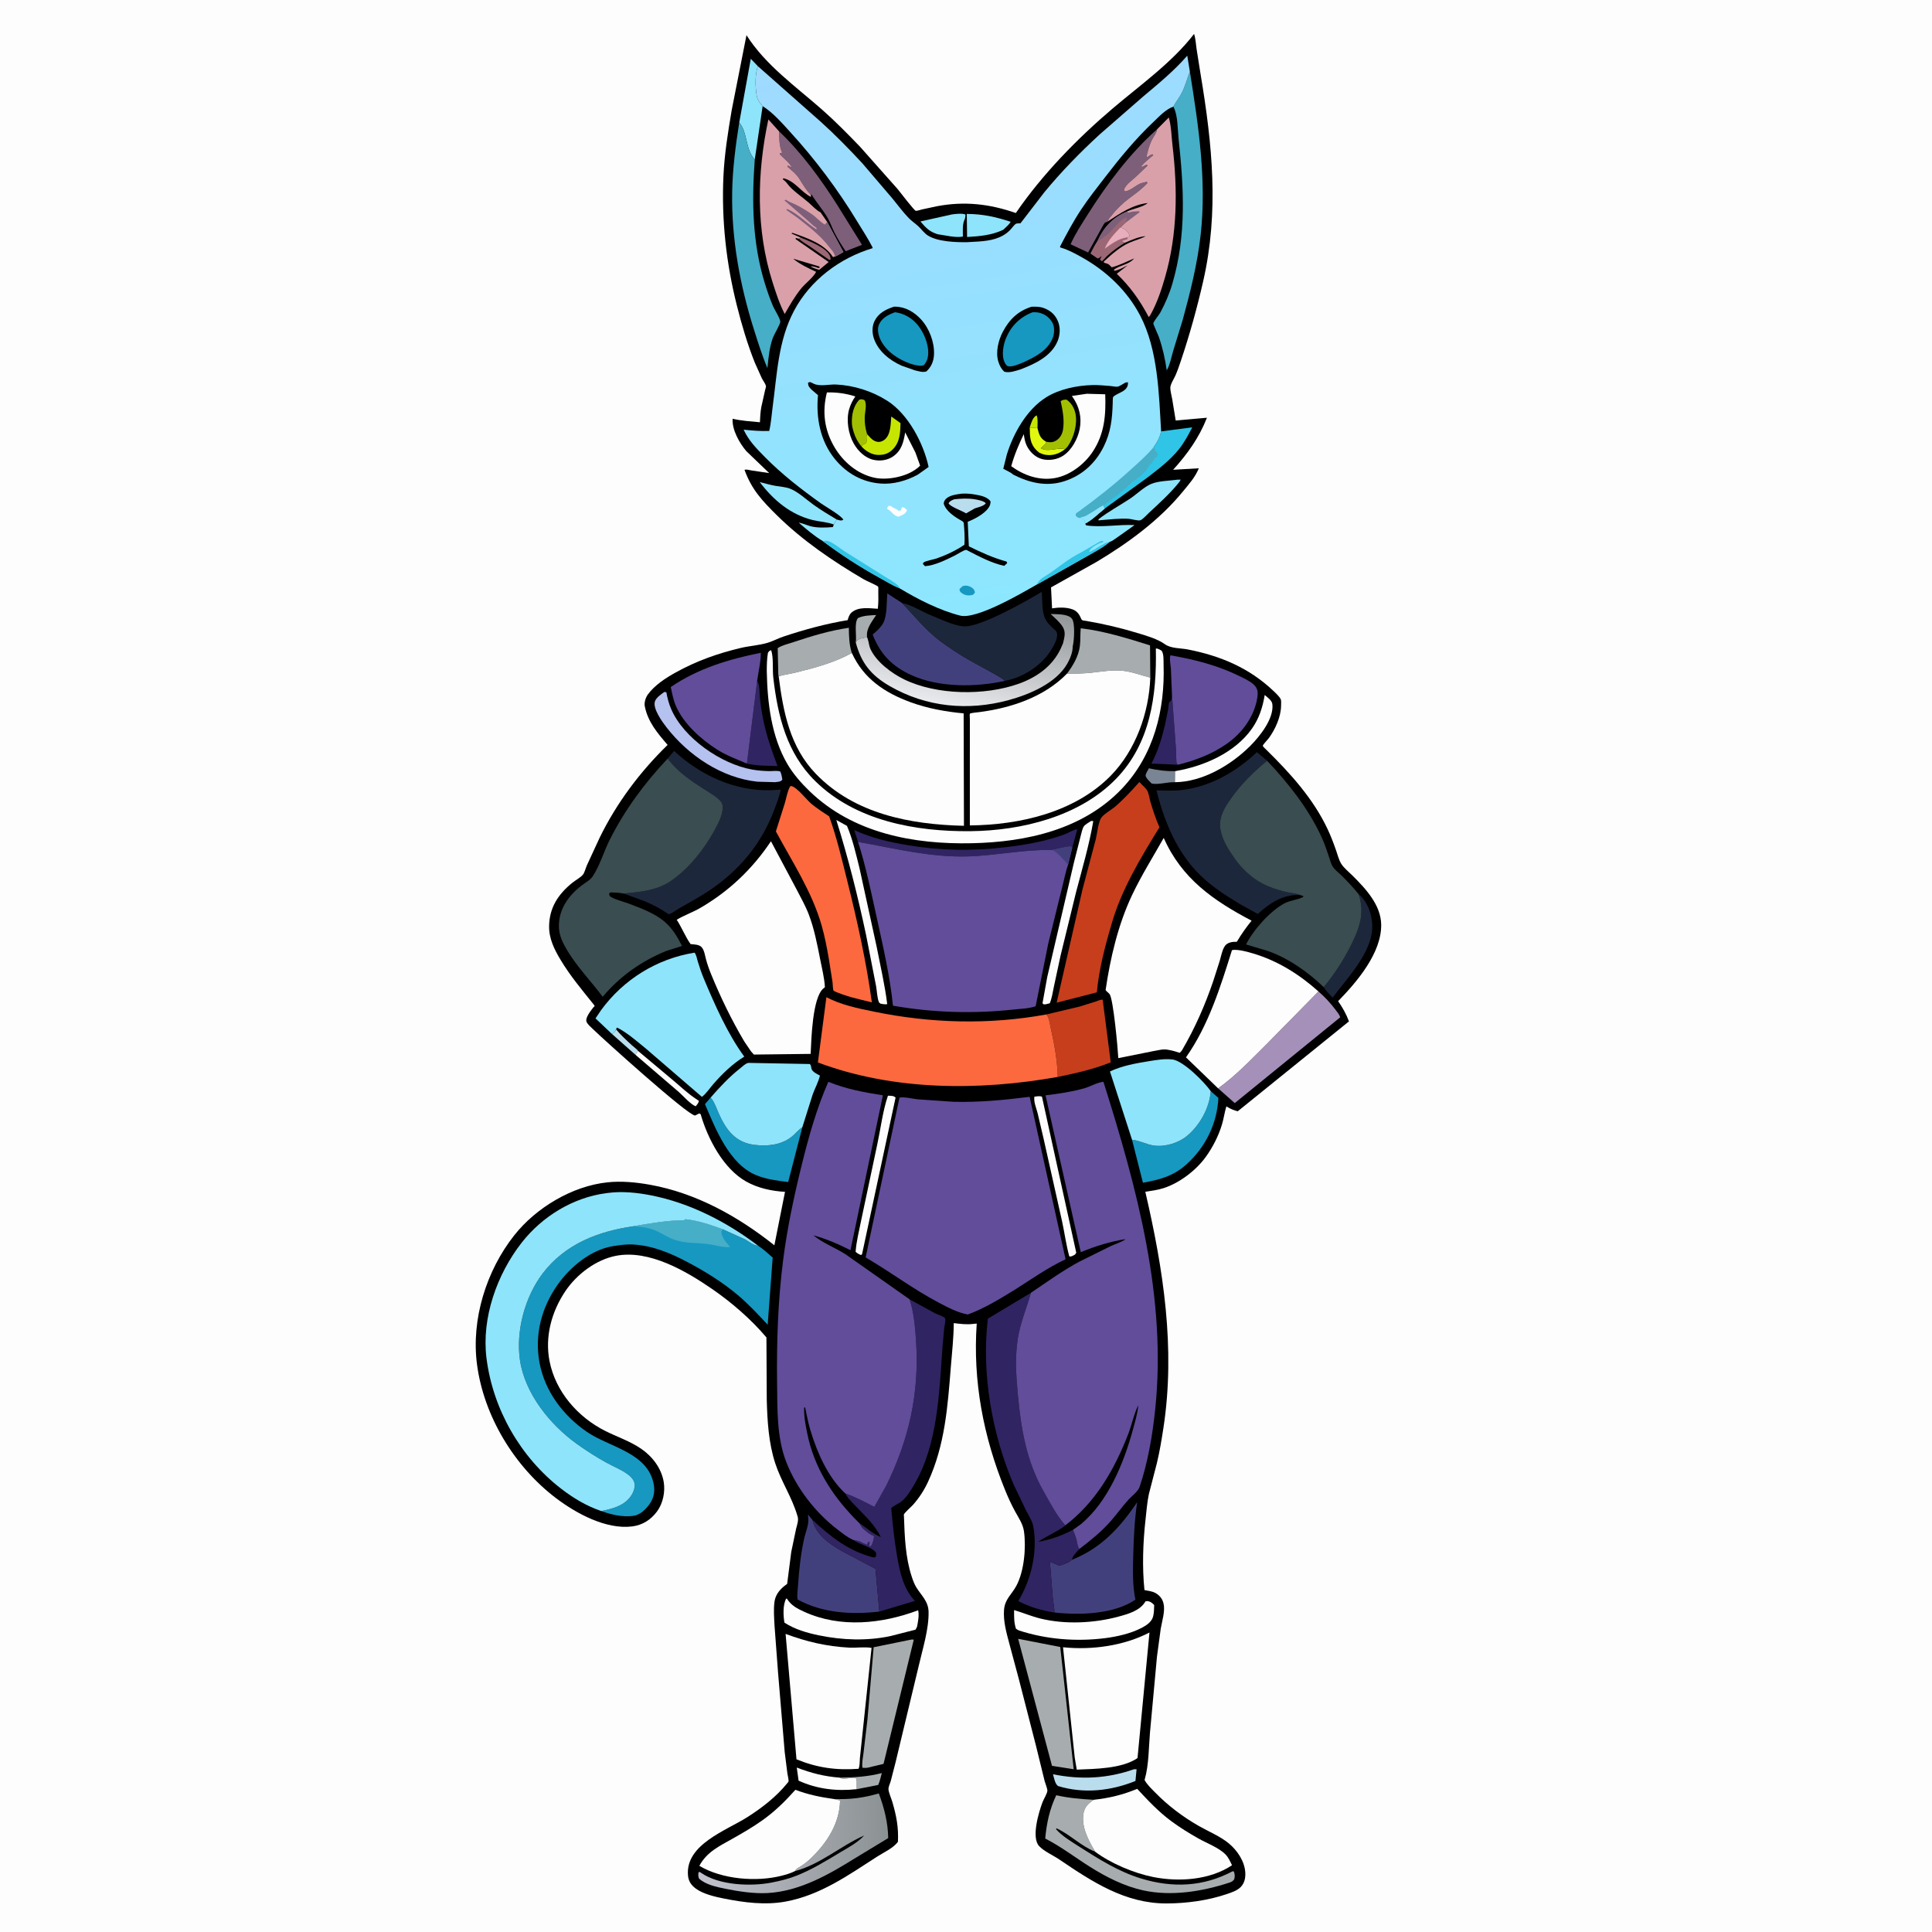 <svg version="1.1" xmlns="http://www.w3.org/2000/svg" style="display: block;" viewBox="0 0 2048 2048" width="1024" height="1024">
<defs>
	<linearGradient id="Gradient1" gradientUnits="userSpaceOnUse" x1="1034.61" y1="629.802" x2="1007.01" y2="748.423">
		<stop class="stop0" offset="0" stop-opacity="1" stop-color="rgb(146,150,152)"/>
		<stop class="stop1" offset="1" stop-opacity="1" stop-color="rgb(233,234,237)"/>
	</linearGradient>
	<linearGradient id="Gradient2" gradientUnits="userSpaceOnUse" x1="939.239" y1="1952.43" x2="741.448" y2="1955.71">
		<stop class="stop0" offset="0" stop-opacity="1" stop-color="rgb(140,146,148)"/>
		<stop class="stop1" offset="1" stop-opacity="1" stop-color="rgb(192,193,204)"/>
	</linearGradient>
	<linearGradient id="Gradient3" gradientUnits="userSpaceOnUse" x1="990.213" y1="45.628" x2="1084.23" y2="641.658">
		<stop class="stop0" offset="0" stop-opacity="1" stop-color="rgb(159,218,255)"/>
		<stop class="stop1" offset="1" stop-opacity="1" stop-color="rgb(140,231,254)"/>
	</linearGradient>
</defs>
<path transform="translate(0,0)" fill="rgb(253,253,253)" d="M -0 -0 L 2048 0 L 2048 2048 L -0 2048 L -0 -0 z"/>
<path transform="translate(0,0)" fill="rgb(0,0,0)" d="M 1265.77 35.968 C 1267.4 40.861 1267.67 46.717 1268.41 51.843 L 1272.72 78.975 C 1285.08 153.097 1292.35 224.005 1275.42 298.158 C 1268.92 326.594 1261.01 355.1 1251.69 382.748 C 1249.96 387.864 1248.19 393.052 1246.03 398 C 1244.49 401.503 1240.5 407.507 1240.58 411.264 C 1240.65 414.885 1241.92 419.267 1242.55 422.864 L 1246.3 445.775 L 1279.41 442.809 C 1270.88 464.398 1258.9 480.924 1243.57 497.994 L 1270.81 496.403 C 1266.99 505.892 1260.31 513.173 1253.93 521 C 1229.3 551.183 1195.66 575.792 1162.36 595.65 L 1114.13 622.667 L 1115.23 644.88 C 1122.17 643.793 1130.28 643.514 1137 645.978 C 1141.85 647.753 1144.35 651.578 1146.21 656.157 C 1146.96 658.021 1149.18 657.804 1151.08 658.131 C 1170.2 661.414 1188.57 665.729 1207.13 671.429 C 1216.5 674.306 1226.91 677.28 1235 682.995 C 1241.47 687.567 1251.47 686.934 1259.26 688.466 C 1293.81 695.265 1324.26 707.996 1349.98 732.488 C 1352.05 734.462 1356.84 738.861 1357.75 741.547 C 1358.26 743.042 1358 746.201 1357.99 747.923 C 1357.93 759.682 1351.89 773.056 1344.98 782.5 C 1343.9 783.977 1338.92 789.125 1338.64 790.449 C 1338.46 791.266 1341.77 794.201 1342.31 794.737 C 1367.58 819.565 1392.06 846.49 1407.29 878.863 C 1410.71 886.136 1413.53 893.495 1416.17 901.077 C 1417.73 905.566 1419.15 911.191 1421.53 915.254 C 1424.24 919.862 1429.89 924.351 1433.69 928.14 C 1447.6 941.992 1463.82 959.248 1464.12 980.094 C 1464.55 1010.22 1438.42 1040.81 1418.47 1061.27 C 1423.25 1068.19 1427.03 1074.82 1429.96 1082.72 L 1312.05 1178.01 C 1307.96 1176.95 1304.75 1175.64 1301.11 1173.47 L 1300.01 1172.8 C 1298.06 1179.06 1297.26 1185.67 1295.35 1191.98 C 1291.67 1204.18 1285.66 1215.97 1278.22 1226.31 C 1267.89 1240.66 1250.25 1254.12 1233.37 1259.5 C 1227.15 1261.48 1220.51 1262.32 1214.08 1263.35 C 1233.21 1345.56 1246.18 1429.15 1233.31 1513.44 C 1231.38 1526.05 1229.32 1538.55 1226.35 1550.96 L 1217.86 1583.75 C 1215.99 1592.58 1215.28 1601.92 1214.29 1610.91 C 1211.6 1635.29 1210.65 1661.1 1213.17 1685.55 C 1216.89 1686.27 1221.29 1686.75 1224.66 1688.57 C 1228.66 1690.73 1231.87 1694.26 1233.08 1698.69 L 1233.37 1699.87 C 1235.36 1707.81 1231.72 1718.62 1230.4 1726.66 L 1226.43 1756.14 L 1219.03 1836.5 C 1217.71 1852.01 1217.86 1870.9 1213.55 1885.87 L 1213.27 1886.79 C 1215.68 1891.54 1220.64 1896.16 1224.35 1899.95 C 1238.12 1914.04 1253.57 1925.75 1270.67 1935.53 C 1280.98 1941.43 1293.37 1946.46 1302.5 1954 C 1311.49 1961.43 1319.24 1972.83 1320.04 1984.68 C 1320.42 1990.41 1319.35 1996 1315.3 2000.23 C 1311.51 2004.18 1305.41 2006.12 1300.32 2007.85 C 1280.29 2014.66 1257.62 2017.69 1236.5 2017.73 C 1192.52 2017.8 1157.75 1994.7 1122.79 1971.05 C 1116.31 1966.67 1106.67 1962.47 1101.5 1956.91 C 1093.05 1947.82 1101.12 1921.04 1105.08 1910.5 C 1106.26 1907.35 1110.03 1901.32 1110.27 1898.29 C 1110.43 1896.31 1107.92 1890.17 1107.32 1887.84 L 1097.98 1849.75 L 1080.01 1779.87 L 1069.95 1742.35 C 1066.87 1730.83 1063.37 1718.54 1064.32 1706.49 C 1065.23 1695.06 1072.41 1690.3 1077.39 1681 C 1085.7 1665.52 1087.86 1640.34 1085.46 1623.35 C 1084.32 1615.3 1079.71 1608.95 1075.92 1601.94 C 1071.9 1594.52 1068.52 1587.12 1065.35 1579.31 C 1042.38 1522.8 1031.15 1463.99 1035.37 1403.04 L 1031.5 1403.42 C 1024.46 1404.25 1018.01 1403.38 1011.01 1402.55 C 1010.98 1417.95 1009.13 1433.67 1007.92 1449.04 C 1004.61 1490.89 1001.67 1531.96 983.789 1570.71 C 979.582 1579.83 974.236 1588.01 967.544 1595.5 C 965.962 1597.27 958.616 1603.71 958.156 1605.44 C 958.001 1606.02 958.198 1606.64 958.219 1607.25 C 958.973 1628.73 959.698 1650.77 966.502 1671.38 C 967.754 1675.17 969.154 1679.09 971.236 1682.5 C 976.646 1691.36 984.089 1697.26 984.326 1708.6 C 984.71 1726.88 978.103 1747.57 974.01 1765.38 L 949.173 1868.8 L 944.177 1888.17 C 943.569 1890.27 941.804 1894.15 941.798 1896.22 C 941.786 1899.68 944.828 1906.43 945.859 1909.93 C 950.221 1924.72 952.579 1936.87 951.856 1952.32 C 947.186 1958.97 936.85 1963.58 930 1967.98 C 899.135 1987.82 869.687 2008.94 832.716 2015.75 C 811.215 2019.71 788.731 2016.79 767.51 2012.56 C 758.066 2010.68 745.284 2007.75 737.5 2001.92 C 732.632 1998.27 729.825 1994.15 729.296 1988 C 726.469 1955.17 769.919 1940.43 792.236 1926.24 C 807.692 1916.41 822.959 1904.61 834.5 1890.3 C 834.946 1889.68 835.634 1889.17 835.838 1888.43 C 836.25 1886.92 834.926 1881.73 834.673 1879.98 L 831.815 1857.2 L 824.744 1772.71 L 821.036 1723.36 C 820.64 1714.91 819.817 1705.95 821.047 1697.55 C 822.158 1689.95 827.367 1684.05 833.409 1679.74 L 834.409 1679.04 L 838.74 1645.2 L 843.917 1620.51 C 844.89 1616.52 846.716 1611.74 845.562 1607.73 L 845.17 1606.5 C 839.442 1586.96 828.142 1570.53 821.833 1551.3 C 814.759 1529.73 813.418 1506.46 812.798 1483.91 L 812.448 1417.73 C 796.324 1398.61 775.776 1380.83 755.257 1366.65 C 727.49 1347.46 688.118 1324.38 652.936 1331.21 C 631.784 1335.31 611.5 1350.73 599.571 1368.29 C 584.798 1390.04 577.427 1416.68 582.518 1442.79 C 588.847 1475.23 612.542 1502.31 641.69 1516.9 C 654.298 1523.2 667.96 1527.72 679.652 1535.74 C 691.613 1543.93 701.146 1556.45 703.572 1570.94 C 705.303 1581.28 702.823 1593.65 696.5 1602.19 C 689.914 1611.07 681.123 1616.7 670.077 1618.08 C 642.38 1621.54 610.854 1604.3 589.633 1588.27 C 545.391 1554.86 512.727 1501.11 505.598 1445.96 C 499.444 1398.35 515.6 1346.84 545.134 1309.47 C 568.272 1280.2 606.431 1257.32 643.81 1253.33 C 658.676 1251.74 674.365 1253.25 689 1255.88 C 737.807 1264.63 782.475 1289.48 820.861 1320.08 L 832.147 1263.4 C 817.993 1262.6 803.447 1259.47 791.002 1252.49 C 766.691 1238.85 750.106 1206.89 742.706 1181.05 L 741.187 1180.29 L 736.789 1182.5 C 729.01 1182.33 639.915 1102 628.349 1090.72 C 626.297 1088.72 623.167 1086.1 621.904 1083.5 C 619.748 1079.06 626.485 1071.3 628.87 1068 C 629.342 1067.35 630.413 1066.85 630.29 1066.05 C 630.288 1066.04 628.936 1064.32 628.77 1064.11 C 616.512 1048.81 604.338 1034.35 594.215 1017.44 C 587.534 1006.29 581.82 994.872 582.078 981.5 C 582.456 961.921 591.776 947.93 606.5 935.925 C 609.757 933.27 615.365 930.245 617.94 927.158 C 619.618 925.145 620.962 919.875 622.158 917.198 L 635.678 887.957 C 653.619 851.246 678.464 818.056 707.7 789.645 C 697.024 777.195 686.769 765.291 683.5 748.657 C 682.728 744.728 684.412 739.417 686.738 736.203 C 693.869 726.351 705.754 718.656 716.265 712.84 C 738.422 700.579 760.699 692.686 785.268 686.841 C 794.542 684.635 804.963 684.081 813.93 681.323 C 819.475 679.618 824.771 676.7 830.353 674.841 C 852.944 667.316 875.022 661.295 898.569 657.365 C 899.37 654.468 900.259 651.516 902.553 649.432 C 909.8 642.849 921.641 644.845 930.534 645.32 C 931.231 639.147 931.174 633.095 931.041 626.899 C 931.027 626.258 931.197 622.465 930.924 621.978 C 930.246 620.769 918.414 615.736 915.814 614.216 C 883.023 595.044 850.404 572.79 823.365 546.04 C 807.78 530.622 796.808 518.93 789.195 498.035 C 791.391 497.37 794.266 498.311 796.524 498.683 L 815.39 501.496 L 791.074 478.168 C 783.82 469.667 775.79 455.452 776.618 443.898 C 786.079 446.117 795.886 446.7 805.543 447.612 C 805.742 442.261 806.073 436.778 807.016 431.5 L 810.9 414.15 C 811.078 413.319 812.157 409.848 811.974 409.143 C 811.349 406.742 808.666 403.159 807.5 400.818 L 800.117 384.38 C 792.293 364.76 786.226 344.235 781.086 323.766 C 769.77 278.698 764.747 233.203 766.878 186.706 C 767.957 163.179 771.716 140.012 775.627 116.824 L 791.302 37.276 C 811.542 69.122 843.354 91.498 871.316 116.112 C 885.437 128.542 898.644 142.025 911.696 155.56 L 951.557 200.46 C 953.824 203.233 969.247 223.4 970.77 223.486 C 972.487 223.584 975.702 222.377 977.562 221.961 L 993.488 218.56 C 1022.57 213.114 1049.08 216.157 1076.84 225.812 C 1104.74 184.96 1142.12 146.708 1179.76 114.748 C 1208.77 90.12 1242.48 66.269 1265.77 35.968 z"/>
<path transform="translate(0,0)" fill="rgb(156,103,117)" d="M 848.559 251.784 C 856.807 255.196 877.098 262.647 880.027 272 C 880.378 273.118 880.397 273.875 880.5 274.994 L 879.071 275.5 L 858.365 261.166 C 854.824 258.802 849.902 256.131 846.989 253.104 L 848.559 251.784 z"/>
<path transform="translate(0,0)" fill="rgb(186,221,238)" d="M 652.991 1091.11 C 658.118 1097.26 663.862 1102.53 669.748 1107.94 C 670.932 1109.02 675.837 1112.77 676.306 1113.97 L 673.495 1118.03 L 648.713 1096.07 C 651.16 1094.56 651.882 1093.77 652.991 1091.11 z"/>
<path transform="translate(0,0)" fill="rgb(167,173,175)" d="M 890.259 1884.38 C 905.754 1884.16 919.641 1883.42 934.751 1879.54 C 933.647 1883.77 932.677 1888.03 930.996 1892.08 L 908.151 1896.61 L 908.133 1888 C 908.082 1887.61 907.689 1885.29 907.5 1885.18 C 903.872 1883.08 894.364 1887.38 890.259 1884.38 z"/>
<path transform="translate(0,0)" fill="rgb(167,173,175)" d="M 907.109 680.925 C 908.351 674.312 905.176 660.217 909.5 655.189 C 915.52 652.325 922.219 652.381 928.76 651.941 C 924.412 658.919 918.403 665.735 919.041 674.283 L 919.143 675.42 C 915.146 676.355 910.012 676.444 907.603 680.097 L 907.109 680.925 z"/>
<path transform="translate(0,0)" fill="rgb(121,132,148)" d="M 1245.47 829.165 C 1237.76 828.783 1227.67 832.183 1220.7 830.53 C 1218.56 828.272 1215.51 825.626 1214.46 822.704 C 1213.81 820.923 1216.95 816.246 1217.91 814.428 C 1227.47 816.525 1235.82 817.638 1245.63 817.462 L 1245.47 829.165 z"/>
<path transform="translate(0,0)" fill="rgb(253,253,253)" d="M 676.306 1113.97 L 713.832 1145.46 C 721.601 1152.05 729.027 1159.03 737.5 1164.71 L 740.897 1167 C 740.426 1169.37 738.968 1170.89 737.5 1172.71 C 732.072 1170.8 724.107 1161.53 719.573 1157.58 L 673.495 1118.03 L 676.306 1113.97 z"/>
<path transform="translate(0,0)" fill="rgb(253,253,253)" d="M 908.151 1896.61 C 886.831 1898.91 866.152 1896.53 846.531 1887.57 L 844.605 1873.67 C 859.875 1879.57 873.871 1883.15 890.259 1884.38 C 894.364 1887.38 903.872 1883.08 907.5 1885.18 C 907.689 1885.29 908.082 1887.61 908.133 1888 L 908.151 1896.61 z"/>
<path transform="translate(0,0)" fill="rgb(142,228,250)" d="M 1008.77 227.362 C 1012.11 226.773 1020.62 225.856 1023.46 227.5 C 1023.35 229.306 1023.34 230.843 1022.56 232.502 C 1019.99 237.975 1020.72 244.75 1020.71 250.711 C 1013.5 252.405 1001.22 249.274 993.776 248.268 L 993.263 248.058 C 984.767 245.289 981.399 241.293 975.671 234.742 L 1008.77 227.362 z"/>
<path transform="translate(0,0)" fill="rgb(142,228,250)" d="M 1024.83 226.765 C 1041.89 226.881 1055.28 229.821 1071.39 235.12 C 1069.43 238.377 1066.22 240.911 1063.48 243.538 C 1051.45 249.39 1038.32 250.463 1025.15 251.223 L 1024.83 226.765 z"/>
<path transform="translate(0,0)" fill="rgb(49,36,98)" d="M 1242.35 736.568 L 1246.74 796.082 C 1246.93 798.653 1246.51 807.436 1247.55 809.507 C 1247.8 810.012 1248.38 810.273 1248.79 810.656 L 1220.54 809.414 C 1227.39 796.598 1231.33 783.339 1234.74 769.282 L 1238.36 751.733 C 1238.6 750.35 1238.79 745.568 1239.45 744.5 C 1239.94 743.688 1241.04 743.342 1241.48 742.5 C 1242.1 741.334 1242.14 738.01 1242.35 736.568 z"/>
<path transform="translate(0,0)" fill="rgb(156,103,117)" d="M 1163.42 255.335 C 1169.76 241.291 1179.67 230.435 1194.16 224.44 C 1196.32 225.309 1196.11 225.718 1198.38 224.869 C 1201.43 223.733 1204.31 224.752 1207.5 223.927 L 1207.84 224.961 L 1192.72 236.338 L 1187.53 241.22 C 1191.59 242.001 1194.77 244.478 1196.81 248.334 L 1197.36 250.112 L 1194.84 251.597 L 1194.8 253.372 L 1188.5 255.51 C 1189.83 256.268 1191.03 256.837 1192.49 257.311 C 1186.06 261.232 1180.19 265.46 1174.53 270.457 C 1172.2 272.516 1170.38 275.068 1168 277.01 L 1165.97 275 C 1166.82 273.689 1167.28 272.754 1167.82 271.325 C 1166.35 272.668 1165.45 273.487 1163.5 273.994 L 1155.9 268.767 C 1158.25 264.173 1160.51 259.611 1163.42 255.335 z"/>
<path transform="translate(0,0)" fill="rgb(232,174,189)" d="M 1187.53 241.22 C 1191.59 242.001 1194.77 244.478 1196.81 248.334 L 1197.36 250.112 L 1194.84 251.597 C 1185.6 252.812 1178.54 258.373 1171.1 263.564 C 1174.18 255.103 1181.48 247.689 1187.53 241.22 z"/>
<path transform="translate(0,0)" fill="rgb(125,95,122)" d="M 1163.42 255.335 C 1169.76 241.291 1179.67 230.435 1194.16 224.44 C 1196.32 225.309 1196.11 225.718 1198.38 224.869 C 1201.43 223.733 1204.31 224.752 1207.5 223.927 L 1207.84 224.961 L 1192.72 236.338 L 1194.52 232 L 1194 230.94 C 1189.58 231.438 1184.22 238.055 1181.25 241.278 C 1180.68 241.897 1180 242.413 1179.4 243 L 1177.82 244.899 C 1174.66 248.687 1170.87 250.715 1166.97 253.56 C 1165.75 254.455 1164.85 254.874 1163.42 255.335 z"/>
<path transform="translate(0,0)" fill="rgb(186,221,238)" d="M 1202.01 1875.5 L 1204.82 1875.5 L 1203.63 1887.91 C 1177.53 1898.47 1148.75 1901.67 1121.5 1893.24 C 1118.23 1890.75 1117.34 1884.62 1116.22 1880.77 C 1145.45 1886.75 1173.71 1885.44 1202.01 1875.5 z"/>
<path transform="translate(0,0)" fill="rgb(142,228,250)" d="M 883.9 556.034 C 877.264 553.36 868.796 553.067 861.756 551.345 C 837.945 545.523 819.811 530.121 805.356 511.006 C 810.874 512.455 816.468 514.037 822.092 515.029 C 827.059 515.904 832.91 516.207 837.599 518.059 C 846.205 521.459 854.816 529.675 862.384 535.064 C 870.26 540.672 878.602 545.759 886.922 550.673 L 883.9 556.034 z"/>
<path transform="translate(0,0)" fill="rgb(49,36,98)" d="M 802.642 721.552 C 805.77 727.54 804.851 733.887 805.587 740.411 C 806.553 748.97 807.85 757.627 809.713 766.036 C 813.212 781.821 818.462 796.957 824.264 812.018 C 813.511 811.818 802.281 811.837 791.743 809.458 L 802.642 721.552 z"/>
<path transform="translate(0,0)" fill="rgb(253,253,253)" d="M 941.254 1161.5 L 941.527 1161.49 C 944.498 1161.69 947.255 1161.32 949.355 1163.5 L 913.809 1329.5 L 912.724 1330.4 C 910.38 1329.49 908.886 1328.66 906.995 1327 C 907.669 1316.39 910.569 1305.4 912.591 1294.95 L 929.957 1213 C 933.536 1196.41 935.769 1177.48 941.254 1161.5 z"/>
<path transform="translate(0,0)" fill="rgb(142,228,250)" d="M 783.634 129.838 L 795.865 62.336 L 803.343 70.127 C 800.55 78.073 800.569 89.145 801.605 97.5 L 801.786 99.076 C 802.514 104.897 804.504 108.235 808.424 112.514 L 800.091 169.057 C 789.771 158.133 792.854 140.921 783.634 129.838 z"/>
<path transform="translate(0,0)" fill="rgb(48,196,230)" d="M 1230.81 457.152 L 1232.11 457.116 L 1263.83 452.99 C 1259.64 461.198 1255.4 469.108 1249.61 476.324 C 1240 488.301 1228.27 496.963 1216.25 506.28 L 1170.88 539.25 L 1169.36 535.779 L 1169.38 535.603 L 1172 533.49 L 1176 530.49 L 1181.99 525.995 C 1184.35 524.879 1185.02 523.081 1186.99 521.995 C 1189.08 520.847 1190.18 518.995 1191.99 517.995 C 1195.62 515.997 1197.7 511.743 1200.99 509.995 C 1205.2 507.761 1214.39 499.189 1216.99 494.995 C 1218.91 491.924 1216.09 494.834 1218.36 492.567 C 1219.82 491.106 1221.26 489.985 1222.34 488.185 C 1223.56 486.145 1222.35 487.744 1224.25 485.466 C 1225.76 483.65 1226.83 482.876 1227.16 480.5 L 1224.83 479.102 C 1224.51 477.145 1223.77 475.748 1222.85 474.004 C 1226.72 468.655 1229.48 463.674 1230.81 457.152 z"/>
<path transform="translate(0,0)" fill="rgb(253,253,253)" d="M 1096.49 1162.5 C 1099.23 1162.17 1101.79 1161.65 1104.5 1162.43 L 1140.89 1327.98 L 1139.5 1329.95 C 1137.38 1330.99 1135.86 1332.35 1133.5 1331.82 C 1130.17 1319.87 1128.51 1306.9 1125.85 1294.71 L 1106.2 1206.83 L 1099.89 1179.9 C 1098.49 1174.39 1095.6 1168.18 1096.49 1162.5 z"/>
<path transform="translate(0,0)" fill="rgb(142,228,250)" d="M 1247.98 508.5 L 1251.56 508.445 C 1250.99 509.544 1250.47 510.527 1249.69 511.5 C 1240.45 523.02 1228.77 533.547 1217.98 543.599 C 1215.95 545.499 1211.21 550.718 1208.8 551.521 C 1206.37 552.328 1199.1 550.061 1196.11 549.913 C 1186.95 549.46 1177.55 550.481 1168.42 551.239 L 1164.5 551.637 L 1164.39 550.5 C 1174.94 542.238 1187.08 535.805 1198.23 528.375 C 1205.28 523.678 1212.72 516.125 1220.48 512.907 C 1228 509.788 1239.71 509.658 1247.98 508.5 z"/>
<path transform="translate(0,0)" fill="rgb(29,39,60)" d="M 1440.3 948.001 C 1449.04 955.175 1453.57 967.203 1454.51 978.291 C 1457 1007.45 1428.79 1035.79 1412.65 1057.49 C 1409.35 1053.98 1405.72 1050.57 1403.2 1046.44 C 1414.08 1033.21 1423.54 1018.96 1431.27 1003.64 C 1440.75 984.85 1447.11 968.808 1440.3 948.001 z"/>
<path transform="translate(0,0)" fill="rgb(253,253,253)" d="M 1245.63 817.462 C 1275.73 812.402 1308.96 798.176 1327.12 772.356 C 1334.72 761.565 1338.52 749.616 1340.65 736.728 C 1343.57 739.271 1348.3 742.426 1348.77 746.5 C 1350.53 761.763 1335.43 780.538 1325.52 790.482 C 1305.26 810.807 1275.01 828.887 1245.47 829.165 L 1245.63 817.462 z"/>
<path transform="translate(0,0)" fill="rgb(253,253,253)" d="M 886.522 869.212 L 897.842 875.476 C 903.895 889.785 907.307 905.171 911.083 920.202 L 929.251 1003.39 C 933.172 1023.59 937.988 1043.98 940.5 1064.4 C 938.22 1064.95 935.807 1064.29 933.5 1063.96 C 932.935 1063.47 932.136 1063.17 931.804 1062.5 C 929.911 1058.69 929.528 1049.86 928.714 1045.5 L 918.05 991 C 909.358 949.93 899.077 909.277 886.522 869.212 z"/>
<path transform="translate(0,0)" fill="rgb(49,36,98)" d="M 909.566 892.444 L 905.512 879.893 C 924.223 888.46 942.529 892.661 962.75 896.006 C 997.782 901.801 1030.96 902.24 1066.26 898.043 C 1087.58 895.509 1108.4 891.853 1128.64 884.399 C 1132.56 882.955 1137.96 879.392 1141.95 879.128 L 1136.61 898.708 L 1135 897.195 C 1128.44 897.83 1122.02 899.444 1115.62 901.012 C 1086.09 900.301 1056.64 906.794 1027 907.801 C 986.899 909.164 948.637 899.369 909.566 892.444 z"/>
<path transform="translate(0,0)" fill="rgb(253,253,253)" d="M 1156.17 870.5 C 1157.98 870.095 1157.07 870.1 1158.91 870.5 C 1154.59 895.788 1147.25 920.612 1140.75 945.411 L 1124.33 1012.6 L 1117.15 1046 C 1115.92 1051.78 1115.1 1058.03 1112.83 1063.5 L 1108.5 1064.6 L 1106.26 1064.63 L 1105.1 1063.5 L 1110.11 1035.73 L 1138.37 914.469 L 1145.52 886.315 C 1146.34 883.404 1147.23 878.538 1148.86 876.07 C 1150.2 874.047 1154.09 871.917 1156.17 870.5 z"/>
<path transform="translate(0,0)" fill="rgb(181,193,238)" d="M 704.265 733.5 L 706.345 733.801 C 707.495 740.066 708.977 745.896 711.516 751.759 C 724.889 782.642 764.489 809.855 797.044 815.72 C 803.079 816.808 809.373 817.308 815.5 817.428 C 819.07 817.498 823.846 816.612 827.151 817.862 C 828.413 820.798 828.889 823.337 829.291 826.5 C 827.279 829.026 824.701 828.646 821.583 829.144 L 802.775 828.623 C 764.83 824.571 729.69 800.762 706.654 771.167 C 702.049 765.25 691.73 751.137 694.255 743.469 C 695.573 739.467 701.003 735.801 704.265 733.5 z"/>
<path transform="translate(0,0)" fill="rgb(125,95,122)" d="M 825.882 139.265 C 849.616 161.744 869.909 189.559 887.385 217.099 L 913.753 259.52 L 896.447 266.29 C 892.166 259.951 888.046 253.415 884.615 246.568 C 881.952 241.255 880.076 235.655 877.052 230.5 C 872.024 221.927 865.332 214.522 860.208 206.007 L 859.535 206.643 C 855.072 202.046 850.995 195.489 847.659 190 C 844.386 184.614 839.23 180.606 834.51 176.5 L 835.5 175.51 L 839.5 177.659 C 837.693 173.251 830.124 167.235 826.593 163.5 L 827.005 162.149 L 828.437 162.5 L 828.972 161.5 C 825.888 154.344 826.114 146.923 825.882 139.265 z"/>
<path transform="translate(0,0)" fill="rgb(167,173,175)" d="M 825.421 716.819 C 824.807 715.575 825.037 711.885 824.944 710.258 L 824.4 687.033 C 829.04 683.96 835.998 682.38 841.308 680.615 C 860.476 674.243 879.768 668.362 899.808 665.485 C 899.903 673.909 900.12 682.855 902.58 690.947 L 902.974 692.167 C 884.727 702.345 863.256 708.127 843 713.037 C 837.204 714.442 831.132 715.216 825.421 716.819 z"/>
<path transform="translate(0,0)" fill="rgb(253,253,253)" d="M 833.413 1694.5 L 834.26 1694.79 C 838.792 1701.99 845.115 1705.19 852.625 1708.61 C 890.934 1726.02 934.985 1721.35 973.249 1706.96 C 974.561 1711.76 973.1 1719.68 972.072 1724.5 L 970.534 1727.5 L 943.63 1734.38 C 918.789 1739.57 893.087 1738.66 868.348 1733.58 C 855.399 1730.92 842.712 1727.31 831.534 1720.05 C 830.262 1712.55 829.725 1701.3 833.413 1694.5 z"/>
<path transform="translate(0,0)" fill="rgb(125,95,122)" d="M 1174.43 234.617 C 1173.62 235.727 1172.48 235.189 1171.5 235.912 C 1170.17 236.895 1168.1 241.225 1167.21 242.685 L 1153.44 267.637 L 1134.87 258.938 C 1139.74 247.904 1146.66 237.472 1153.08 227.288 C 1173.34 195.158 1198.1 162.113 1226.67 136.933 C 1225.54 142.007 1222.87 144.434 1220.76 148.88 C 1218.29 154.084 1216.52 160.375 1215.34 166 L 1216.51 166.5 L 1217.6 165.631 C 1218.91 164.645 1220 164.112 1221.5 163.51 L 1222.49 164.5 C 1218.03 168.124 1213.78 171.737 1209.9 176 L 1210.5 176.999 L 1215.5 174.51 L 1216.49 175.5 L 1203.56 187.86 C 1199.77 191.209 1192.46 196.444 1191.43 201.5 L 1192 202.807 C 1197.09 203.022 1203.35 197.122 1208 194.882 C 1210.05 193.893 1211.91 193.801 1214.01 193.14 L 1215.5 192.51 L 1216.34 194 C 1210.66 200.147 1204.19 204.879 1197.5 209.824 C 1190.71 214.833 1183.57 221.543 1178.5 228.261 L 1176.86 230.14 C 1175.55 231.635 1174.91 232.644 1174.43 234.617 z"/>
<path transform="translate(0,0)" fill="rgb(22,152,193)" d="M 1283.43 1156.65 L 1291.55 1163.86 C 1290.24 1190.93 1277.86 1216.25 1257.6 1234.37 C 1243.72 1246.79 1229.56 1250.46 1211.56 1253.75 L 1200.02 1208.24 C 1207.9 1208.85 1215.62 1213.42 1223.76 1214.42 C 1235.37 1215.84 1249.33 1211.55 1258.29 1204.12 C 1271.94 1192.79 1282.13 1174.37 1283.43 1156.65 z"/>
<path transform="translate(0,0)" fill="rgb(22,152,193)" d="M 753.301 1163.46 L 753.939 1164.23 C 757.739 1169.01 759.399 1174.65 761.852 1180.15 C 769.671 1197.69 779.463 1211.19 800 1213.63 C 813.685 1215.25 828.133 1213.81 839.291 1204.93 C 843.244 1201.79 846.328 1197.66 850.538 1194.85 L 835.492 1253 C 824.032 1251.62 812.71 1250.22 801.923 1245.87 C 773.199 1234.29 758.592 1196.88 747.292 1170.42 L 753.301 1163.46 z"/>
<path transform="translate(0,0)" fill="rgb(253,253,253)" d="M 1214.26 1697.5 L 1216.08 1697.24 C 1219.04 1697.35 1221.71 1699.35 1223.5 1701.41 C 1223.33 1705.37 1223.36 1709.6 1222.37 1713.45 C 1220.9 1719.18 1215.61 1722.75 1210.6 1725.41 C 1199.01 1731.55 1184.2 1734.91 1171.3 1736.53 C 1140.89 1740.34 1109.49 1737.87 1080.33 1728.44 C 1079.07 1727.93 1078.08 1727.24 1076.96 1726.5 C 1074.75 1719.93 1074.97 1713.59 1074.99 1706.75 C 1084.37 1709.55 1093.47 1713.42 1102.98 1715.75 C 1128.98 1722.14 1159.74 1720.69 1185.42 1713.73 C 1195.91 1710.88 1208.6 1707.44 1214.26 1697.5 z"/>
<path transform="translate(0,0)" fill="rgb(167,173,175)" d="M 1131.16 713.968 C 1137.52 705.347 1143.27 695.833 1144.69 685.001 C 1145.51 678.708 1144.99 672.301 1145.61 666.003 C 1170.01 668.79 1195.66 676.744 1219.08 684.149 L 1219.35 718.312 C 1209.68 715.869 1199.81 711.97 1189.88 710.992 C 1178.94 709.915 1167.76 711.946 1156.9 713.099 C 1148.23 714.02 1139.89 714.163 1131.16 713.968 z"/>
<path transform="translate(0,0)" fill="rgb(167,173,175)" d="M 1160.76 1962.8 C 1145.72 1956.88 1134.27 1944.55 1120 1938.11 L 1119.35 1938.92 C 1125.77 1946.35 1136.43 1952.65 1144.75 1957.97 C 1165.29 1971.09 1186 1984.08 1209.47 1991.26 C 1243.08 2001.55 1275.65 2000.11 1306.75 1983.56 L 1307.99 1984 C 1309.05 1987.32 1309.1 1988.71 1308.34 1992.1 C 1306.71 1994.27 1305.6 1994.86 1302.97 1995.72 C 1274.31 2005.1 1241.79 2010.36 1212 2003.91 C 1191.96 1999.58 1172.92 1989.89 1155.67 1979.07 C 1139.75 1969.08 1124.76 1957.45 1107.98 1948.9 C 1109.47 1932.7 1112.61 1917.8 1119.67 1903.03 C 1133.11 1906.05 1145.65 1907.1 1159.36 1907.85 C 1153.69 1911.74 1149.69 1915.33 1148.49 1922.5 C 1146.17 1936.28 1153.46 1950.36 1160.22 1961.68 L 1160.76 1962.8 z"/>
<path transform="translate(0,0)" fill="rgb(199,62,28)" d="M 1109.19 1075.36 L 1144.4 1067.01 L 1162.2 1061.44 C 1164.15 1060.79 1166.89 1059.34 1168.89 1059.77 L 1177.44 1126.13 C 1159.36 1133.43 1140.33 1137.67 1121.26 1141.58 C 1120.85 1124.22 1117.64 1106.46 1113.79 1089.57 C 1112.83 1085.34 1112.2 1078.36 1109.19 1075.36 z"/>
<path transform="translate(0,0)" fill="rgb(164,144,185)" d="M 1397.6 1050.97 C 1404.5 1056.98 1410.44 1063.37 1415.92 1070.69 C 1417.57 1072.89 1420.12 1075.75 1420.6 1078.44 L 1308.9 1169.31 L 1291.25 1153.71 C 1310.41 1139.96 1326.89 1122.48 1343.57 1105.91 L 1397.6 1050.97 z"/>
<path transform="translate(0,0)" fill="rgb(167,173,175)" d="M 963.675 1738.5 C 965.536 1738.03 966.741 1737.79 968.641 1738.13 L 936.587 1869.77 L 919.5 1873.89 C 917.632 1874.13 916.077 1874.09 914.206 1873.88 C 913.433 1868.9 914.844 1862.66 915.436 1857.6 L 919.563 1822.5 L 926.118 1746.15 L 963.675 1738.5 z"/>
<path transform="translate(0,0)" fill="url(#Gradient1)" d="M 1126.85 681.96 C 1128.34 675.41 1130.2 669.987 1126.19 663.912 C 1123 659.07 1117.92 654.858 1113.72 650.842 C 1119.96 651.188 1132.18 650.48 1136.32 655.906 C 1139.83 660.491 1138.6 678.475 1137.3 684.407 L 1137.07 685.211 C 1137.28 691.137 1134.26 698.407 1131.4 703.455 C 1119.57 724.294 1091.14 736.175 1069.17 742.156 C 1026.33 753.818 982.009 749.721 943.191 727.292 C 923.434 715.877 912.993 702.987 907.109 680.925 L 907.603 680.097 C 910.012 676.444 915.146 676.355 919.143 675.42 L 919.644 676.75 C 921.02 680.524 921.099 684.571 922.836 688.25 C 929.213 701.761 945.076 713.65 958.219 720.081 C 992.747 736.975 1043.81 737.664 1079.85 724.819 C 1098.75 718.079 1115.54 706.369 1124.3 687.751 L 1126.85 681.96 z"/>
<path transform="translate(0,0)" fill="rgb(167,173,175)" d="M 1079.29 1737.21 L 1123.91 1745.88 L 1138.16 1875.48 L 1115.17 1871.87 L 1079.29 1737.21 z"/>
<path transform="translate(0,0)" fill="url(#Gradient2)" d="M 883.84 1907.02 C 901.346 1907.62 914.74 1905.99 931.562 1901.1 C 937.341 1916.53 941.264 1931.93 941.536 1948.48 L 907.323 1969.21 C 878.88 1986.93 848.025 2004.78 813.72 2006.7 C 799.235 2007.51 782.774 2004.99 768.612 2002.11 C 759.187 2000.19 748.476 1997.93 741.075 1991.5 C 739.911 1988.69 740.085 1987.4 740.534 1984.5 C 742.566 1984.5 741.614 1984.21 743.193 1985.3 C 762.394 1998.55 795.827 1999.9 817.953 1995.6 C 826.715 1993.89 835.378 1991.8 843.714 1988.56 C 860.359 1982.07 875.29 1972.83 890.542 1963.66 C 899.018 1958.57 909.37 1953.18 916.034 1945.71 C 891.178 1956.64 869.349 1976.5 842.674 1983.45 C 843.812 1981.69 844.437 1980.95 846.295 1979.89 C 851.817 1976.74 855.866 1973.54 860.438 1969.09 C 876.899 1953.05 890.169 1932.4 890.5 1908.57 L 883.84 1907.02 z"/>
<path transform="translate(0,0)" fill="rgb(70,174,199)" d="M 800.091 169.057 C 796.811 213.837 797.494 257.706 810.941 301 C 813.401 308.923 816.157 316.772 819.374 324.423 C 820.986 328.255 827.009 337.369 827.156 341.088 C 827.245 343.343 820.469 354.848 819.342 357.9 C 815.555 368.162 814.653 379.405 813.475 390.201 C 807.866 376.904 803.494 362.865 799.146 349.099 C 784.34 302.22 775.255 252.789 776.133 203.5 C 776.575 178.708 779.777 154.297 783.634 129.838 C 792.854 140.921 789.771 158.133 800.091 169.057 z"/>
<path transform="translate(0,0)" fill="rgb(66,64,124)" d="M 932.127 1708.34 C 902.738 1711.73 871.941 1710.03 845.483 1695.53 C 844.624 1690.83 845.645 1685.27 845.956 1680.5 C 847.04 1663.88 848.836 1647.58 852.361 1631.28 C 853.882 1624.25 857.573 1616.37 856.81 1609.17 L 856.668 1608.08 L 856.578 1606.45 L 856.5 1605.47 L 861.206 1611.16 C 865.278 1627.05 878.2 1635.78 891.485 1643.68 L 928.048 1663.01 L 932.127 1708.34 z"/>
<path transform="translate(0,0)" fill="rgb(66,64,124)" d="M 1065.19 721.725 C 1034.37 728.633 995.294 728.933 966.007 715.618 C 945.967 706.508 932.906 693.333 925.089 672.584 L 926.952 671.025 C 930.298 668.12 934.418 664.141 936.396 660.157 C 940.531 651.827 939.788 638.422 940.529 629.052 L 956.182 639.193 C 969.335 652.886 981.661 668.541 997.012 679.832 C 1006.71 686.967 1016.58 693.537 1027.06 699.491 L 1053.12 713.856 C 1057.23 716.239 1061.77 718.405 1065.19 721.725 z"/>
<path transform="translate(0,0)" fill="rgb(70,174,199)" d="M 1261.29 75.806 C 1270.46 133.172 1279.25 191.247 1272.69 249.428 C 1269.26 279.772 1261.79 309.641 1253.73 339.039 L 1243.91 371 C 1241.82 377.86 1240.36 386.423 1236.8 392.598 C 1235.01 380.288 1232.46 368.632 1228.33 356.892 C 1227.5 354.541 1222.41 343.615 1222.57 342.773 C 1223.04 340.422 1228.47 334.082 1229.91 331.435 C 1235.16 321.742 1239.65 311.333 1242.75 300.742 C 1257.89 248.988 1254.94 199.35 1249.31 146.572 C 1248.29 136.999 1248.62 121.852 1243.97 113.419 L 1243.8 113.041 C 1246.38 108.075 1250.06 103.702 1252.64 98.659 C 1256.37 91.349 1258.42 83.455 1261.29 75.806 z"/>
<path transform="translate(0,0)" fill="rgb(66,64,124)" d="M 1136.32 1653.43 L 1137.49 1652.96 C 1167.68 1640.67 1187.65 1618.85 1205.42 1592.39 C 1202.66 1611.23 1201.76 1630.13 1201.26 1649.15 C 1200.86 1664.31 1200.41 1680.84 1203.59 1695.71 C 1180.53 1711.33 1144.54 1712.25 1117.73 1709.32 C 1117.8 1704.38 1116.4 1698.62 1115.96 1693.63 L 1112.9 1655.4 L 1122.93 1659.66 C 1126.98 1658.38 1131.87 1656.92 1135.26 1654.3 L 1136.32 1653.43 z"/>
<path transform="translate(0,0)" fill="rgb(29,39,60)" d="M 956.182 639.193 C 966.649 641.187 977.056 648.378 987.072 652.356 C 997.367 656.445 1010.09 662.893 1021.14 663.939 C 1038.33 665.566 1088.01 637.112 1104.34 627.411 C 1104.97 635.096 1104.48 646.547 1106.99 653.571 C 1108.91 658.923 1112.1 662.016 1116.1 665.929 C 1117 666.813 1119.19 668.446 1119.81 669.5 C 1123.71 676.15 1112.97 691.614 1108.7 696.617 C 1097.94 709.216 1081.52 718.775 1065.19 721.725 C 1061.77 718.405 1057.23 716.239 1053.12 713.856 L 1027.06 699.491 C 1016.58 693.537 1006.71 686.967 997.012 679.832 C 981.661 668.541 969.335 652.886 956.182 639.193 z"/>
<path transform="translate(0,0)" fill="rgb(97,77,154)" d="M 791.743 809.458 C 780.876 804.751 770.052 800.881 759.988 794.456 C 742.833 783.505 724.394 766.992 716.293 747.883 C 713.682 741.725 712.447 734.791 711.031 728.283 C 739.832 708.641 772.575 698.743 806.493 691.972 C 806.602 701.342 803.898 712.174 802.642 721.552 L 791.743 809.458 z"/>
<path transform="translate(0,0)" fill="rgb(142,228,250)" d="M 1200.02 1208.24 L 1176.6 1135.8 C 1189.6 1129.64 1203.9 1127.19 1218 1124.88 C 1225.96 1123.58 1234.85 1122.09 1242.91 1123.1 C 1254.35 1124.53 1276.64 1146.93 1283.43 1156.65 C 1282.13 1174.37 1271.94 1192.79 1258.29 1204.12 C 1249.33 1211.55 1235.37 1215.84 1223.76 1214.42 C 1215.62 1213.42 1207.9 1208.85 1200.02 1208.24 z"/>
<path transform="translate(0,0)" fill="rgb(97,77,154)" d="M 1242.35 736.568 L 1241.21 709 C 1240.95 704.992 1239.46 698.372 1240.69 694.642 C 1266.4 699.081 1290.9 705.345 1314.42 716.947 C 1319.34 719.373 1327.05 722.93 1330.5 727.254 C 1333.44 730.942 1333.55 734.643 1332.86 739.213 C 1329.78 759.474 1316.82 776.993 1300.34 788.506 C 1284.54 799.546 1267.33 805.962 1248.79 810.656 C 1248.38 810.273 1247.8 810.012 1247.55 809.507 C 1246.51 807.436 1246.93 798.653 1246.74 796.082 L 1242.35 736.568 z"/>
<path transform="translate(0,0)" fill="rgb(142,228,250)" d="M 753.301 1163.46 C 763.064 1152.28 772.702 1141.88 784.401 1132.64 C 786.797 1130.74 790.369 1127.13 793.323 1126.7 L 858.5 1127.91 C 860.474 1130.23 859.469 1131.87 860.693 1134.03 C 862.247 1136.78 866.53 1138.7 869.164 1140.16 C 867.584 1146.92 863.849 1153.62 861.458 1160.19 L 850.538 1194.85 C 846.328 1197.66 843.244 1201.79 839.291 1204.93 C 828.133 1213.81 813.685 1215.25 800 1213.63 C 779.463 1211.19 769.671 1197.69 761.852 1180.15 C 759.399 1174.65 757.739 1169.01 753.939 1164.23 L 753.301 1163.46 z"/>
<path transform="translate(0,0)" fill="rgb(253,253,253)" d="M 1225.24 687.5 C 1227.32 687.146 1229.42 688.764 1231.29 689.69 C 1233.87 693.24 1233.3 700.054 1233.44 704.401 C 1235.04 752.341 1223.15 800.28 1189.4 835.886 C 1148.16 879.388 1088.06 892.603 1030.34 893.867 C 968.47 895.222 904.407 883.274 858.251 838.746 C 849.417 830.224 841.101 820.819 834.847 810.21 C 817.582 780.921 813.4 744.483 812.806 711.118 C 812.847 704.629 812.949 698.41 814.044 692 C 815.42 690.212 815.212 689.904 817.5 689.259 C 820.159 697.504 818.699 709.496 819.735 718.412 C 824.47 759.183 833.981 798.245 864.141 827.941 C 907.095 870.236 970.828 881.667 1028.81 881.077 C 1082.9 880.528 1144.33 865.566 1183.13 825.5 C 1219.49 787.941 1226.26 737.396 1225.24 687.5 z"/>
<path transform="translate(0,0)" fill="rgb(253,253,253)" d="M 842.674 1983.45 C 838.165 1985.73 833.312 1987.15 828.428 1988.39 C 801.697 1995.16 765.264 1992.2 741.331 1977.85 C 749.262 1963.16 762.309 1957.08 776.367 1949.17 C 787.278 1943.02 797.949 1936.84 808.178 1929.58 C 821.439 1920.16 832.39 1909.35 843.155 1897.27 C 856.175 1902.29 870.058 1905.12 883.84 1907.02 L 890.5 1908.57 C 890.169 1932.4 876.899 1953.05 860.438 1969.09 C 855.866 1973.54 851.817 1976.74 846.295 1979.89 C 844.437 1980.95 843.812 1981.69 842.674 1983.45 z"/>
<path transform="translate(0,0)" fill="rgb(217,160,170)" d="M 1226.67 136.933 L 1238.98 124.513 C 1241.63 133.483 1241.81 144.928 1242.92 154.317 C 1248.43 201.055 1248.19 248.293 1235.03 293.808 C 1231.19 307.111 1226.89 320.142 1220.27 332.354 C 1219.49 333.808 1218.92 334.946 1217.67 336.069 C 1208.47 318.51 1198.08 303.93 1183.82 290.182 L 1195.45 281.185 C 1191 283.365 1186.4 286.146 1181.5 287.036 L 1180.65 285.994 C 1187.27 280.848 1196.49 280.801 1202.26 273.906 C 1194.59 277.112 1186.55 281.344 1178.5 283.357 C 1177.6 282.595 1176.98 281.834 1176.17 281.012 C 1174.62 279.428 1172.36 279.058 1170.28 278.5 L 1170.14 277.239 C 1177.87 270.005 1187.26 261.714 1196.97 257.371 C 1202.73 254.799 1208.96 253.372 1214.5 250.35 C 1207.01 250.855 1199.37 254.469 1192.49 257.311 C 1191.03 256.837 1189.83 256.268 1188.5 255.51 L 1194.8 253.372 L 1194.84 251.597 L 1197.36 250.112 L 1196.81 248.334 C 1194.77 244.478 1191.59 242.001 1187.53 241.22 L 1192.72 236.338 L 1207.84 224.961 L 1207.5 223.927 C 1204.31 224.752 1201.43 223.733 1198.38 224.869 C 1196.11 225.718 1196.32 225.309 1194.16 224.44 C 1201.11 221.097 1211.02 219.769 1216.75 215.24 C 1201.02 216.788 1187.28 226.169 1174.43 234.617 C 1174.91 232.644 1175.55 231.635 1176.86 230.14 L 1178.5 228.261 C 1183.57 221.543 1190.71 214.833 1197.5 209.824 C 1204.19 204.879 1210.66 200.147 1216.34 194 L 1215.5 192.51 L 1214.01 193.14 C 1211.91 193.801 1210.05 193.893 1208 194.882 C 1203.35 197.122 1197.09 203.022 1192 202.807 L 1191.43 201.5 C 1192.46 196.444 1199.77 191.209 1203.56 187.86 L 1216.49 175.5 L 1215.5 174.51 L 1210.5 176.999 L 1209.9 176 C 1213.78 171.737 1218.03 168.124 1222.49 164.5 L 1221.5 163.51 C 1220 164.112 1218.91 164.645 1217.6 165.631 L 1216.51 166.5 L 1215.34 166 C 1216.52 160.375 1218.29 154.084 1220.76 148.88 C 1222.87 144.434 1225.54 142.007 1226.67 136.933 z"/>
<path transform="translate(0,0)" fill="rgb(217,160,170)" d="M 846.989 253.104 L 843.5 252.249 L 843.465 253.5 L 878.399 277.756 L 868.434 286.03 C 865.176 285.187 862.497 284.157 859.5 282.635 L 860 282.238 C 862.07 282.552 863.96 282.795 865.911 283.594 C 867.619 284.294 866.567 284.08 868.927 283.904 L 868.576 282.5 L 840.692 274.216 C 847.725 279.991 856.874 284.365 865.132 288.144 C 862.005 294.284 853.529 300.431 848.95 306.188 C 842.34 314.499 837.043 323.621 831.836 332.841 C 826.351 322.327 822.596 310.657 819.005 299.378 C 801.188 243.414 802.281 183.695 814.489 126.599 L 825.882 139.265 C 826.114 146.923 825.888 154.344 828.972 161.5 L 828.437 162.5 L 827.005 162.149 L 826.593 163.5 C 830.124 167.235 837.693 173.251 839.5 177.659 L 835.5 175.51 L 834.51 176.5 C 839.23 180.606 844.386 184.614 847.659 190 C 850.995 195.489 855.072 202.046 859.535 206.643 L 859.724 208.785 C 849.34 203.813 842.662 191.776 830.5 188.968 L 829.718 190 C 831.717 191.553 832.992 192.577 834.5 194.623 C 839.926 201.986 850.297 208.723 857.275 214.791 C 860.696 217.767 865.637 223.324 869.742 225 L 876.744 235.109 L 893.995 267.167 C 891.107 268.74 888.018 270.835 884.975 272.011 L 882.954 272.474 C 873.986 258.381 855.109 252.114 840 246.82 L 838.914 247.5 L 848.559 251.784 L 846.989 253.104 z"/>
<path transform="translate(0,0)" fill="rgb(125,95,122)" d="M 884.975 272.011 C 884.442 267.271 881.405 265.039 878.703 261.5 C 869.507 249.461 857.736 240.655 846 231.317 L 833.51 222.5 L 834.5 221.51 C 846.235 226.763 854.771 236.425 865.5 243.231 L 865.51 241.5 C 862.163 239.668 859.446 236.527 856.518 234.067 L 832.901 213.61 L 831.51 212.5 L 833 211.698 C 834.92 212.927 836.685 213.995 838.817 214.841 C 846.422 217.859 853.174 222.204 860 226.633 C 865.189 230 869.112 235.146 874.5 238.07 L 876.744 235.109 L 893.995 267.167 C 891.107 268.74 888.018 270.835 884.975 272.011 z"/>
<path transform="translate(0,0)" fill="rgb(29,39,60)" d="M 707.762 804.126 L 714.556 796.03 C 742.319 821.809 779.107 838.91 817.664 837.672 L 827.606 837.051 C 826.06 844.879 823.174 852.016 820.343 859.446 C 806.739 895.155 783.231 923.029 751.52 944.229 C 741.047 951.231 730.018 957.101 719.11 963.362 C 716.198 965.033 711.902 968.714 708.699 969.097 C 700.504 963.368 691.786 958.706 682.5 955.001 L 661.125 947.175 C 679.018 945.458 697.648 943.92 712.615 932.875 L 714 931.84 C 731.84 918.792 746.877 899.518 757.455 880.151 C 760.754 874.109 764.644 866.802 765.746 860 C 766.349 856.278 766.522 852.526 764.013 849.5 C 759.598 844.175 751.87 840.104 746.07 836.374 C 732.05 827.358 718.869 818.468 708.515 805.119 L 707.762 804.126 z"/>
<path transform="translate(0,0)" fill="rgb(29,39,60)" d="M 1378.16 948.78 L 1377.17 948.712 C 1359.51 948.317 1345.82 957.395 1333.31 968.845 L 1314.79 958.583 C 1299.71 949.528 1284.94 940.082 1272.29 927.743 C 1247.45 903.517 1234.22 870.813 1225.9 837.802 C 1234.68 837.954 1243.77 838.5 1252.5 837.512 C 1282.8 834.084 1310.59 817.953 1332.39 797.313 L 1343.25 806.471 C 1329.66 817.118 1315.14 831.846 1305.18 846 C 1298.01 856.174 1291.49 866.406 1293.73 879.449 C 1295.65 890.642 1302.29 900.676 1308.61 909.847 C 1313.25 916.597 1318.84 922.555 1325.09 927.814 C 1336.88 937.722 1350.05 942.608 1365 945.885 C 1369.11 946.786 1374.37 946.997 1378.16 948.78 z"/>
<path transform="translate(0,0)" fill="rgb(253,253,253)" d="M 1159.36 1907.85 C 1175.58 1906.13 1190.41 1902.53 1205.47 1896.24 C 1216.91 1908.55 1228.19 1920.62 1241.78 1930.64 C 1250.92 1937.38 1260.66 1943.41 1270.55 1948.97 C 1279.44 1953.97 1292.1 1958.6 1299.18 1965.88 C 1302.21 1969 1304.1 1973.38 1306 1977.24 C 1282.37 1992.95 1249.73 1995.12 1222.56 1989.74 C 1202.04 1985.67 1177.49 1975.35 1160.76 1962.8 L 1160.22 1961.68 C 1153.46 1950.36 1146.17 1936.28 1148.49 1922.5 C 1149.69 1915.33 1153.69 1911.74 1159.36 1907.85 z"/>
<path transform="translate(0,0)" fill="rgb(49,36,98)" d="M 964.158 1377.32 L 991.035 1392.05 C 993.542 1393.32 999.777 1395.27 1001.54 1397.02 C 1001.88 1397.36 1001.99 1397.9 1002.05 1398.38 C 1002.39 1401.11 1001.12 1405.58 1000.82 1408.41 L 998.984 1429.5 C 995.561 1477.02 993.975 1531.2 969.346 1573.32 C 965.833 1579.33 961.617 1586.42 956.321 1591 C 952.804 1594.04 948.204 1595.49 944.745 1598.54 C 946.212 1615.5 947.929 1632.14 950.832 1648.94 C 953.841 1666.35 957.376 1683.73 969.828 1697.01 L 932.127 1708.34 L 928.048 1663.01 L 891.485 1643.68 C 878.2 1635.78 865.278 1627.05 861.206 1611.16 C 880.643 1629.19 899.882 1644.35 926 1651.01 L 928.398 1650.35 C 928.558 1648.73 929.249 1646.86 928.224 1645.46 C 924.13 1639.86 910.704 1637.16 904.838 1632.53 L 907.628 1633.01 C 909.539 1633.28 910.677 1633.53 912.361 1634.46 C 914.53 1635.65 916.711 1636.57 919 1637.51 C 919.538 1635.92 919.985 1635.29 921.005 1634.01 L 921.932 1635.52 L 921.23 1638.23 L 922 1639.5 L 924.009 1638 C 925.329 1634.63 926.403 1631.89 926.505 1628.25 C 923.572 1627.37 920.523 1625.14 918.159 1623.22 L 917.036 1622.24 C 914.4 1620.13 913.297 1618.94 911.749 1615.88 L 911.313 1614.99 C 919.337 1620.1 924.687 1625.77 933.835 1629.47 C 927.887 1617.2 918.428 1608.23 909.136 1598.57 C 905.064 1594.33 900.2 1589.86 897.122 1584.86 L 896.134 1583.18 C 906.548 1586.66 917.039 1592.39 926.842 1597.36 L 939.168 1575.43 C 963.676 1526.09 974.753 1476.12 971.023 1421 C 970.045 1406.54 968.775 1391.11 964.158 1377.32 z"/>
<path transform="translate(0,0)" fill="rgb(252,105,62)" d="M 837.621 833.5 L 838.833 833.254 C 844.716 834.301 855.191 848.051 860.417 852.338 C 866.226 857.102 872.727 861.245 878.967 865.428 C 886.941 887.62 892.422 910.892 898.13 933.749 C 908.73 976.19 918.291 1019.19 924.205 1062.56 L 911.836 1059.52 L 902.287 1057.08 C 899.335 1056.2 884.585 1051.64 883.54 1049.93 C 882.858 1048.81 882.766 1043.07 882.562 1041.5 L 878.594 1016.32 C 876.56 1004.49 874.254 992.545 870.964 981 C 860.854 945.51 839.847 913.599 822.474 881.328 L 831.869 851.665 C 833.681 845.708 834.565 838.944 837.621 833.5 z"/>
<path transform="translate(0,0)" fill="rgb(199,62,28)" d="M 1147.46 942.938 L 1161.52 889.859 C 1163.01 883.962 1164.13 871.917 1167.31 866.961 C 1169.66 863.293 1178.42 858.198 1181.95 855.183 C 1191.19 847.28 1199.7 837.99 1207.81 828.949 C 1210.19 831.835 1214.57 835.155 1216.21 838.258 C 1217.96 841.564 1218.45 846.427 1219.53 850.051 C 1222.26 859.181 1225.21 868.235 1229.08 876.954 C 1208.97 909.538 1187.89 944.363 1177.73 981.546 C 1171.01 1004.29 1164.9 1028.29 1162.7 1051.94 L 1120.1 1062.86 L 1147.46 942.938 z"/>
<path transform="translate(0,0)" fill="rgb(49,36,98)" d="M 1117.73 1709.32 C 1104.22 1707.22 1091.51 1703.58 1079.42 1697.19 C 1093.16 1674.46 1100.22 1644.57 1095.31 1618 C 1094.24 1612.24 1090.36 1606.4 1087.7 1601.22 L 1074.45 1573.56 C 1051.57 1520.04 1040.2 1455.82 1047.17 1397.85 L 1092.85 1370.39 C 1088.29 1386.61 1081.7 1401.69 1079 1418.5 C 1075.76 1438.64 1077.1 1457.88 1078.94 1478.04 C 1082.23 1514.09 1087.97 1548.65 1106.01 1580.5 C 1112.7 1592.31 1120.28 1606.88 1129.27 1616.93 L 1128.44 1617.58 C 1119.69 1624.28 1109.27 1628.14 1100.35 1634.49 C 1114.1 1632.05 1125.12 1628.14 1137.42 1621.68 C 1138.62 1625.06 1140.22 1628.55 1141.11 1632 C 1142.01 1635.45 1142.01 1639.03 1144.18 1642 C 1141.09 1645.59 1137.22 1648.74 1136.32 1653.43 L 1135.26 1654.3 C 1131.87 1656.92 1126.98 1658.38 1122.93 1659.66 L 1112.9 1655.4 L 1115.96 1693.63 C 1116.4 1698.62 1117.8 1704.38 1117.73 1709.32 z"/>
<path transform="translate(0,0)" fill="rgb(253,253,253)" d="M 1218.5 1730.51 L 1205.81 1863.64 C 1189.18 1875.01 1160.7 1875.08 1141.4 1875.88 L 1139.28 1863.24 L 1126.85 1746.16 C 1157.37 1749.3 1191.26 1744.7 1218.5 1730.51 z"/>
<path transform="translate(0,0)" fill="rgb(253,253,253)" d="M 1291.25 1153.71 L 1257.18 1120.84 C 1280.91 1087.31 1293.8 1046.09 1305.92 1007.23 L 1307.53 1006.93 C 1313.95 1006.57 1322.21 1008.9 1328.33 1010.72 C 1354.44 1018.46 1377.42 1032.91 1397.6 1050.97 L 1343.57 1105.91 C 1326.89 1122.48 1310.41 1139.96 1291.25 1153.71 z"/>
<path transform="translate(0,0)" fill="rgb(253,253,253)" d="M 832.766 1732.01 C 855.061 1740.3 876.335 1745.29 900.116 1746.55 C 907.674 1746.95 916.674 1745.53 923.886 1746.84 L 911.523 1863.76 C 911.269 1867.22 911.541 1871.9 910.068 1875.01 C 886.337 1876.72 866.285 1873.93 844.304 1864.95 L 832.766 1732.01 z"/>
<path transform="translate(0,0)" fill="rgb(142,228,250)" d="M 648.713 1096.07 L 631.261 1079.56 L 637.019 1071 C 660.781 1038.29 696.464 1016.19 736.305 1009.86 C 738.138 1012.19 738.778 1016.2 739.651 1019.08 C 741.519 1025.23 743.534 1031.3 746.023 1037.24 C 757.701 1065.08 771.1 1095.63 788.955 1120.06 C 776.654 1127.64 765.981 1137.92 756.5 1148.75 C 752.682 1153.11 748.606 1159.34 744.041 1162.73 L 684.264 1111.2 C 674.752 1103.53 665.031 1094.77 654.076 1089.24 L 652.991 1091.11 C 651.882 1093.77 651.16 1094.56 648.713 1096.07 z"/>
<path transform="translate(0,0)" fill="rgb(22,152,193)" d="M 671.876 1299.83 C 688.813 1296.86 708.048 1293.63 725.219 1293.5 L 726.5 1292.47 C 739.708 1293.74 753.635 1298.54 766.074 1303.05 L 789.205 1313.5 C 793.877 1315.86 798.348 1320.17 803.618 1320.51 C 809.243 1324.09 814.091 1328.69 819.065 1333.11 L 813.782 1404.29 C 803.701 1393.39 793.661 1382.6 782.301 1373 C 765.939 1359.16 746.904 1347.38 727.939 1337.44 C 709.932 1328 690.877 1320.08 670.277 1319.21 C 664.041 1318.95 657.647 1319.75 651.5 1320.72 L 649.822 1320.97 C 626.184 1324.78 604.316 1343.05 590.913 1362.14 C 573.994 1386.23 566.525 1414.88 571.826 1444.07 C 577.383 1474.66 596.917 1500.58 622.231 1517.91 C 645.752 1534.01 685.559 1539.54 692.692 1571.95 C 694.496 1580.15 693.515 1587.2 688.71 1594.12 C 684.854 1599.68 678.683 1605.87 671.633 1606.84 C 660.043 1608.44 648.119 1605.67 637.294 1601.75 C 648.442 1599.51 660.332 1596.69 667.752 1587.27 C 670.928 1583.23 673.608 1577.51 672.555 1572.25 C 671.891 1568.93 669.515 1566.13 666.969 1564.04 C 660.148 1558.43 650.62 1554.8 642.865 1550.51 C 632.022 1544.5 621.516 1537.8 611.439 1530.58 C 583.187 1510.34 556.447 1477.35 551.201 1441.92 C 546.642 1411.13 556.369 1374.86 575.165 1350.04 C 598.872 1318.73 634.159 1305.18 671.876 1299.83 z"/>
<path transform="translate(0,0)" fill="rgb(70,174,199)" d="M 671.876 1299.83 C 688.813 1296.86 708.048 1293.63 725.219 1293.5 L 726.5 1292.47 C 739.708 1293.74 753.635 1298.54 766.074 1303.05 L 764.675 1305.52 C 764.563 1311.62 770.235 1317.45 773.969 1321.88 C 767.109 1322.78 757.93 1319.75 750.955 1318.85 C 739.175 1317.32 728.07 1318.18 716.43 1314.68 C 708.649 1312.34 702.307 1307.69 694.94 1304.5 C 688.108 1301.54 680.449 1300.51 673.076 1299.92 L 671.876 1299.83 z"/>
<path transform="translate(0,0)" fill="rgb(252,105,62)" d="M 1121.26 1141.58 C 1038 1156.46 947.04 1156.31 867.007 1126.26 L 876.019 1057.07 C 891.558 1065.27 909.431 1068.9 926.5 1072.4 C 986.843 1084.8 1048.5 1086.48 1109.19 1075.36 C 1112.2 1078.36 1112.83 1085.34 1113.79 1089.57 C 1117.64 1106.46 1120.85 1124.22 1121.26 1141.58 z"/>
<path transform="translate(0,0)" fill="rgb(58,77,80)" d="M 1343.25 806.471 C 1365.77 830.325 1386.95 857.075 1400.76 887 C 1403.86 893.712 1406.2 900.669 1408.57 907.66 C 1409.78 911.207 1410.9 915.995 1413.04 919.043 C 1415.59 922.67 1419.92 925.878 1423.08 929.044 C 1429.1 935.079 1434.99 941.331 1440.3 948.001 C 1447.11 968.808 1440.75 984.85 1431.27 1003.64 C 1423.54 1018.96 1414.08 1033.21 1403.2 1046.44 C 1386.81 1030.54 1365.57 1015.6 1343.85 1008.04 L 1320.86 1001.16 C 1328.57 985.735 1346.45 965.577 1361.66 957.553 C 1367.83 954.296 1375.18 954.048 1381.5 950.787 L 1381.38 949.713 L 1378.16 948.78 C 1374.37 946.997 1369.11 946.786 1365 945.885 C 1350.05 942.608 1336.88 937.722 1325.09 927.814 C 1318.84 922.555 1313.25 916.597 1308.61 909.847 C 1302.29 900.676 1295.65 890.642 1293.73 879.449 C 1291.49 866.406 1298.01 856.174 1305.18 846 C 1315.14 831.846 1329.66 817.118 1343.25 806.471 z"/>
<path transform="translate(0,0)" fill="rgb(142,228,250)" d="M 637.294 1601.75 C 621.725 1596.47 607.863 1588.14 594.893 1578.14 C 551.644 1544.78 522.425 1493.69 515.684 1439.6 C 510.353 1396.83 526.901 1350.61 553.042 1317.22 C 574.768 1289.47 607.365 1269.43 642.5 1264.83 L 644.486 1264.56 C 659.601 1262.58 675.35 1264.21 690.224 1267.13 C 731.469 1275.25 770.344 1295.26 803.618 1320.51 C 798.348 1320.17 793.877 1315.86 789.205 1313.5 L 766.074 1303.05 C 753.635 1298.54 739.708 1293.74 726.5 1292.47 L 725.219 1293.5 C 708.048 1293.63 688.813 1296.86 671.876 1299.83 C 634.159 1305.18 598.872 1318.73 575.165 1350.04 C 556.369 1374.86 546.642 1411.13 551.201 1441.92 C 556.447 1477.35 583.187 1510.34 611.439 1530.58 C 621.516 1537.8 632.022 1544.5 642.865 1550.51 C 650.62 1554.8 660.148 1558.43 666.969 1564.04 C 669.515 1566.13 671.891 1568.93 672.555 1572.25 C 673.608 1577.51 670.928 1583.23 667.752 1587.27 C 660.332 1596.69 648.442 1599.51 637.294 1601.75 z"/>
<path transform="translate(0,0)" fill="rgb(253,253,253)" d="M 1233.59 888.223 C 1252.78 931.511 1286.25 954.632 1326.73 975.962 C 1320.9 983.198 1315.84 990.315 1311.1 998.332 C 1308.74 998.337 1306.51 998.348 1304.22 998.982 C 1301.15 999.832 1298.91 1001.51 1297.46 1004.37 C 1295.26 1008.69 1294.27 1014.1 1292.9 1018.76 L 1286.08 1040 C 1277.35 1065.65 1266.67 1089.95 1252.98 1113.32 C 1252.24 1114.44 1251.47 1115.15 1250.5 1116.06 C 1246.73 1114.75 1243.04 1113.69 1239.1 1112.98 L 1237.5 1112.7 C 1232.58 1111.82 1227.86 1113.39 1223.01 1114.14 L 1185.46 1121.64 C 1184.93 1111.56 1180.23 1059.44 1176.26 1053.89 C 1175.09 1052.26 1173.25 1051.38 1171.99 1049.5 C 1176.97 1015.45 1185.21 980.239 1199.96 949 C 1209.89 927.994 1222.21 908.434 1233.59 888.223 z"/>
<path transform="translate(0,0)" fill="rgb(58,77,80)" d="M 707.762 804.126 L 708.515 805.119 C 718.869 818.468 732.05 827.358 746.07 836.374 C 751.87 840.104 759.598 844.175 764.013 849.5 C 766.522 852.526 766.349 856.278 765.746 860 C 764.644 866.802 760.754 874.109 757.455 880.151 C 746.877 899.518 731.84 918.792 714 931.84 L 712.615 932.875 C 697.648 943.92 679.018 945.458 661.125 947.175 C 656.354 946.306 651.825 946.052 647 945.951 L 645.622 947.5 C 645.915 948.292 645.967 949.222 646.5 949.877 C 648.744 952.632 662.698 956.379 666.345 957.781 C 679.113 962.689 694.009 967.997 704.5 977.063 C 713.053 984.455 717.868 992.829 722.969 1002.75 L 705.859 1008.2 C 679.563 1019.08 657.261 1034.81 638.874 1056.63 C 626.499 1040.06 611.939 1025.28 601.257 1007.45 C 596.71 999.851 592.762 991.913 592.469 982.884 C 591.877 964.589 602.231 949.625 616.336 938.808 C 620.147 935.886 625.591 932.987 628.256 929.013 C 635.684 917.936 640.078 902.708 646.141 890.596 C 662.14 858.639 683.262 830.041 707.762 804.126 z"/>
<path transform="translate(0,0)" fill="rgb(253,253,253)" d="M 817.252 891.769 L 844.85 943.637 C 849.162 952.036 853.946 960.458 857.312 969.288 C 863.047 984.331 866.234 1000.67 869.321 1016.42 C 871.221 1026.11 873.912 1036.67 874.433 1046.5 L 872.634 1047.97 C 861.17 1058 860.048 1101.76 859.325 1117.17 L 799.117 1117.88 L 796.108 1114.5 L 789.049 1104.12 C 775.663 1081.59 763.859 1057.22 753.926 1032.99 C 751.747 1027.67 749.818 1022.29 748.339 1016.73 C 747.289 1012.79 746.569 1007.26 743.828 1004.13 C 741.172 1001.1 735.814 1001.19 732.054 1000.79 C 726.493 992.96 722.731 983.224 717.353 974.983 C 725.188 970.202 734.271 967.146 742.302 962.467 C 772.969 944.6 797.596 921.148 817.252 891.769 z"/>
<path transform="translate(0,0)" fill="rgb(253,253,253)" d="M 1131.16 713.968 C 1139.89 714.163 1148.23 714.02 1156.9 713.099 C 1167.76 711.946 1178.94 709.915 1189.88 710.992 C 1199.81 711.97 1209.68 715.869 1219.35 718.312 C 1218.03 755.621 1203.75 795.547 1177.31 822.41 C 1139.06 861.256 1080.81 874.467 1028.08 874.987 L 1028.09 762.565 C 1028.09 761.405 1027.73 757.505 1028.09 756.605 C 1028.44 755.739 1036.39 755.08 1038.04 754.87 C 1071.83 750.541 1106.98 738.837 1131.16 713.968 z"/>
<path transform="translate(0,0)" fill="rgb(253,253,253)" d="M 825.421 716.819 C 831.132 715.216 837.204 714.442 843 713.037 C 863.256 708.127 884.727 702.345 902.974 692.167 C 915.477 719.452 937.804 734.352 965.456 744.461 C 983.282 750.978 1002.64 754.471 1021.5 756.208 L 1021.83 875.377 C 964.997 874.048 905.861 862.918 864.7 820.162 C 837.343 791.745 830.201 754.558 825.421 716.819 z"/>
<path transform="translate(0,0)" fill="rgb(97,77,154)" d="M 909.566 892.444 C 948.637 899.369 986.899 909.164 1027 907.801 C 1056.64 906.794 1086.09 900.301 1115.62 901.012 C 1122.02 899.444 1128.44 897.83 1135 897.195 L 1136.61 898.708 L 1132.2 916.731 C 1129.21 925.244 1127.56 934.733 1125.23 943.485 L 1111.18 1000.25 L 1097.83 1066.63 C 1090.9 1069.15 1081.96 1069.34 1074.57 1070.14 C 1031.61 1074.78 989.114 1073.5 946.578 1066.08 C 943.404 1034.93 936.087 1003.25 929.38 972.707 C 923.566 946.236 917.817 918.248 909.566 892.444 z"/>
<path transform="translate(0,0)" fill="rgb(66,64,124)" d="M 1115.62 901.012 C 1122.02 899.444 1128.44 897.83 1135 897.195 L 1136.61 898.708 L 1132.2 916.731 C 1126.65 910.424 1122.84 905.477 1115.62 901.012 z"/>
<path transform="translate(0,0)" fill="rgb(97,77,154)" d="M 953.476 1163.5 C 958.779 1162.5 967.365 1164.78 973.043 1165.34 L 1010.76 1167.94 C 1037.74 1168.65 1064.72 1166.09 1091.45 1162.67 L 1129.56 1334.88 C 1110.92 1343.56 1092.92 1356.28 1075.57 1367.27 C 1059.73 1376.97 1043.38 1387.02 1025.92 1393.43 C 1014.86 1391.36 1004.9 1386.01 995.044 1380.82 C 968.006 1366.57 943.906 1348.26 917.605 1332.93 L 953.476 1163.5 z"/>
<path transform="translate(0,0)" fill="rgb(97,77,154)" d="M 904.838 1632.53 L 903.981 1632.16 C 898.146 1629.54 893.046 1625.36 887.993 1621.49 C 864.36 1603.41 844.247 1577.56 833.426 1549.69 C 823.269 1523.53 824.103 1493.84 823.743 1466.17 C 823.173 1422.28 824.652 1378.59 830.252 1335.03 C 834.601 1301.19 841.761 1267.67 849.946 1234.56 C 857.294 1204.85 865.685 1174.8 878.069 1146.76 C 896.478 1154.37 916.32 1158.01 935.904 1161.08 L 901.537 1325.26 C 888.981 1318.91 875.831 1313.15 862.221 1309.52 C 871.882 1317.54 885.733 1322.8 896.459 1329.7 L 964.158 1377.32 C 968.775 1391.11 970.045 1406.54 971.023 1421 C 974.753 1476.12 963.676 1526.09 939.168 1575.43 L 926.842 1597.36 C 917.039 1592.39 906.548 1586.66 896.134 1583.18 L 897.122 1584.86 C 900.2 1589.86 905.064 1594.33 909.136 1598.57 C 918.428 1608.23 927.887 1617.2 933.835 1629.47 C 924.687 1625.77 919.337 1620.1 911.313 1614.99 L 911.749 1615.88 C 913.297 1618.94 914.4 1620.13 917.036 1622.24 L 918.159 1623.22 C 920.523 1625.14 923.572 1627.37 926.505 1628.25 C 926.403 1631.89 925.329 1634.63 924.009 1638 L 922 1639.5 L 921.23 1638.23 L 921.932 1635.52 L 921.005 1634.01 C 919.985 1635.29 919.538 1635.92 919 1637.51 C 916.711 1636.57 914.53 1635.65 912.361 1634.46 C 910.677 1633.53 909.539 1633.28 907.628 1633.01 L 904.838 1632.53 z"/>
<path transform="translate(0,0)" fill="rgb(0,0,0)" d="M 911.313 1614.99 L 905.598 1609.23 C 881.119 1583.83 863.004 1554.85 855.817 1520 C 853.91 1510.75 852.189 1501.55 852.383 1492.07 C 852.756 1492.06 853.219 1491.81 853.5 1492.06 C 853.686 1492.22 854.556 1497.38 854.73 1498.2 C 856.017 1504.27 857.351 1510.39 859.134 1516.34 C 866.07 1539.47 877.527 1565.62 895.348 1582.45 L 896.134 1583.18 L 897.122 1584.86 C 900.2 1589.86 905.064 1594.33 909.136 1598.57 C 918.428 1608.23 927.887 1617.2 933.835 1629.47 C 924.687 1625.77 919.337 1620.1 911.313 1614.99 z"/>
<path transform="translate(0,0)" fill="rgb(97,77,154)" d="M 1092.85 1370.39 C 1109.62 1359.11 1126.53 1346.82 1144.35 1337.3 L 1177.3 1320.97 C 1182.15 1318.71 1189.06 1316.74 1193.18 1313.5 C 1177.02 1316.04 1160.77 1321.07 1145.66 1327.36 L 1108.31 1161.08 C 1122.2 1159.43 1135.54 1157.48 1149.05 1153.74 C 1155.5 1151.95 1163.4 1147.28 1169.69 1146.74 C 1205.1 1259.12 1237.08 1375.69 1224.5 1494.59 C 1221.6 1521.99 1216.84 1550.16 1207.97 1576.31 C 1206.39 1580.97 1199.75 1585.86 1196.41 1589.5 C 1189.69 1596.83 1183.97 1605.03 1177.39 1612.48 C 1167.46 1623.72 1156.05 1632.93 1144.18 1642 C 1142.01 1639.03 1142.01 1635.45 1141.11 1632 C 1140.22 1628.55 1138.62 1625.06 1137.42 1621.68 C 1125.12 1628.14 1114.1 1632.05 1100.35 1634.49 C 1109.27 1628.14 1119.69 1624.28 1128.44 1617.58 L 1129.27 1616.93 C 1120.28 1606.88 1112.7 1592.31 1106.01 1580.5 C 1087.97 1548.65 1082.23 1514.09 1078.94 1478.04 C 1077.1 1457.88 1075.76 1438.64 1079 1418.5 C 1081.7 1401.69 1088.29 1386.61 1092.85 1370.39 z"/>
<path transform="translate(0,0)" fill="rgb(0,0,0)" d="M 1129.27 1616.93 C 1161.6 1592.38 1181.61 1557.28 1196.02 1520 C 1199.74 1510.36 1202.08 1498.52 1206.7 1489.5 C 1205.9 1498.22 1203.15 1507.34 1200.84 1515.8 C 1191.26 1551.02 1174.42 1592.1 1145.59 1615.86 L 1137.42 1621.68 C 1125.12 1628.14 1114.1 1632.05 1100.35 1634.49 C 1109.27 1628.14 1119.69 1624.28 1128.44 1617.58 L 1129.27 1616.93 z"/>
<path transform="translate(0,0)" fill="url(#Gradient3)" d="M 803.343 70.127 L 869.836 128.9 C 885.154 142.679 900.02 157.903 914.032 173 L 946.337 210.805 C 951.895 217.604 957.321 225.088 963.478 231.336 C 966.49 234.393 969.918 236.654 973.066 239.5 C 976.666 242.755 979.555 247.145 983.706 249.741 C 994.092 256.239 1013.56 256.959 1025.5 256.71 L 1036.97 256.052 C 1049.35 255.242 1061.47 253.102 1070.52 244.089 C 1072.31 242.302 1075.1 238.227 1077 237.165 C 1077.74 236.75 1080.74 236.803 1081.74 236.706 L 1107.04 203.809 C 1124.9 182.073 1145.19 161.305 1165.93 142.304 L 1211.89 102.242 C 1228.18 88.555 1244.58 75.144 1258.56 58.997 L 1261.29 75.806 C 1258.42 83.455 1256.37 91.349 1252.64 98.659 C 1250.06 103.702 1246.38 108.075 1243.8 113.041 C 1235.67 115.869 1228.84 123.434 1222.68 129.267 C 1203.81 147.116 1187.43 167.041 1171.62 187.592 C 1162.95 198.858 1154 210.107 1146.14 221.954 C 1137.75 234.585 1130.59 248.115 1123.58 261.54 C 1124.33 262.707 1123.78 262.278 1125.11 262.673 C 1132.92 265.005 1140.36 269.125 1147.44 273.111 C 1173.05 287.532 1194.98 308.35 1208.66 334.582 C 1227.52 370.753 1228.49 417.032 1230.81 457.152 C 1229.48 463.674 1226.72 468.655 1222.85 474.004 C 1223.77 475.748 1224.51 477.145 1224.83 479.102 L 1227.16 480.5 C 1226.83 482.876 1225.76 483.65 1224.25 485.466 C 1222.35 487.744 1223.56 486.145 1222.34 488.185 C 1221.26 489.985 1219.82 491.106 1218.36 492.567 C 1216.09 494.834 1218.91 491.924 1216.99 494.995 C 1214.39 499.189 1205.2 507.761 1200.99 509.995 C 1197.7 511.743 1195.62 515.997 1191.99 517.995 C 1190.18 518.995 1189.08 520.847 1186.99 521.995 C 1185.02 523.081 1184.35 524.879 1181.99 525.995 L 1176 530.49 L 1172 533.49 L 1169.38 535.603 L 1169.36 535.779 L 1170.88 539.25 C 1164.65 544.166 1157.14 551.735 1150.16 555.064 L 1151.53 556.943 C 1168.14 559.372 1185.8 555.733 1202.71 556.617 L 1184.07 569.831 C 1181.63 571.427 1178.92 573.747 1176.15 574.505 C 1168.45 581.142 1158.37 585.979 1149.58 591.127 L 1098.91 619.72 C 1083.33 628.624 1035.22 656.998 1017.8 652.56 C 995.983 647.003 973.037 635.339 953.757 623.69 C 946.017 620.525 938.814 616.029 931.5 612.001 C 911.012 600.718 890.801 587.555 872.101 573.483 C 862.947 568.146 854.752 560.95 846.74 554.074 C 850.597 554.53 854.937 556.643 858.753 557.702 C 866.093 559.739 875.265 559.364 882.838 558.727 L 883.9 556.034 L 886.922 550.673 C 889.849 551.434 891.174 552.42 893.922 551 C 893.155 547.366 874.102 536.375 870.096 533.505 C 849.071 518.443 828.72 502.7 810.576 484.243 C 801.605 475.117 793.769 467.232 788.281 455.485 C 797.544 456.427 806.057 457.14 815.393 456.838 C 817.358 448.775 817.844 440.259 818.956 432.034 C 823.721 396.819 824.779 361.267 841.776 329.283 C 858.961 296.943 890.196 273.533 924.905 263.11 L 924.944 262.242 C 920.074 252.699 914.204 243.85 908.654 234.709 C 888.058 200.784 864.29 169.075 837.5 139.765 C 828.967 130.43 819.256 119.247 808.424 112.514 C 804.504 108.235 802.514 104.897 801.786 99.076 L 801.605 97.5 C 800.569 89.145 800.55 78.073 803.343 70.127 z"/>
<path transform="translate(0,0)" fill="rgb(253,253,253)" d="M 941.749 536.5 C 943.859 535.961 942.952 535.816 945.028 536.995 L 947.5 538.49 C 949.088 539.256 949.942 539.382 951.406 540.548 L 952.5 541.482 L 954.995 540.995 C 955.305 539.584 955.575 538.83 956.254 537.5 C 959.291 538.426 959.532 538.53 961.512 541 L 959.961 543.5 L 958.231 545.052 C 956.471 545.958 954.368 547.009 952.5 547.722 C 946.59 546.245 946.281 542.977 941.494 540.054 L 940.5 539.555 C 940.356 537.988 940.899 537.763 941.749 536.5 z"/>
<path transform="translate(0,0)" fill="rgb(22,152,193)" d="M 1020.13 621.5 L 1021.66 620.983 C 1024.18 620.385 1027.3 621.119 1029.5 622.473 C 1032.1 624.073 1032.97 625.227 1033.5 628.152 L 1031.5 630.514 L 1030 630.87 C 1026.48 631.516 1022.97 631.151 1020.02 629.044 C 1017.68 627.366 1017.53 627.189 1017.07 624.5 L 1020.13 621.5 z"/>
<path transform="translate(0,0)" fill="rgb(48,196,230)" d="M 872.101 573.483 C 873.524 573.475 876.286 573.074 877.554 573.453 C 883.364 575.192 890.781 581.589 896 584.882 L 937.046 610.646 C 941.662 613.654 947.896 616.757 951.833 620.539 C 952.848 621.515 953.201 622.427 953.757 623.69 C 946.017 620.525 938.814 616.029 931.5 612.001 C 911.012 600.718 890.801 587.555 872.101 573.483 z"/>
<path transform="translate(0,0)" fill="rgb(48,196,230)" d="M 1098.91 619.72 C 1101.57 613.345 1108.61 610.672 1114 606.824 C 1124.13 599.6 1133.67 591.814 1144.88 586.184 L 1164.43 574.921 C 1166.76 573.733 1167.24 572.979 1169.79 573.782 L 1168.94 574.866 C 1167.13 575.35 1165.4 575.783 1163.75 576.71 C 1160.17 578.727 1155.69 581.076 1154.49 585.02 C 1155.63 584.998 1156.26 584.552 1157.25 584.005 L 1159.01 583.005 C 1161.4 581.901 1159.7 583.209 1161.39 581.758 L 1162.25 581.005 C 1163.15 580.474 1164.14 580.094 1165 579.51 L 1167.25 578.005 L 1168.5 577.51 C 1171.62 575.66 1172.19 575.132 1176.15 574.505 C 1168.45 581.142 1158.37 585.979 1149.58 591.127 L 1098.91 619.72 z"/>
<path transform="translate(0,0)" fill="rgb(70,174,199)" d="M 1222.85 474.004 C 1223.77 475.748 1224.51 477.145 1224.83 479.102 L 1227.16 480.5 C 1226.83 482.876 1225.76 483.65 1224.25 485.466 C 1222.35 487.744 1223.56 486.145 1222.34 488.185 C 1221.26 489.985 1219.82 491.106 1218.36 492.567 C 1216.09 494.834 1218.91 491.924 1216.99 494.995 C 1214.39 499.189 1205.2 507.761 1200.99 509.995 C 1197.7 511.743 1195.62 515.997 1191.99 517.995 C 1190.18 518.995 1189.08 520.847 1186.99 521.995 C 1185.02 523.081 1184.35 524.879 1181.99 525.995 L 1176 530.49 L 1172 533.49 L 1169.38 535.603 L 1169.36 535.779 L 1170.88 539.25 C 1164.65 544.166 1157.14 551.735 1150.16 555.064 L 1149.72 552.069 C 1148.81 549.685 1146.24 549.624 1144.1 549.041 C 1142.29 548.848 1141.67 547.846 1140.3 546.701 C 1140.23 543.634 1140.9 544.089 1143.35 542.306 C 1162.64 528.331 1181.06 513.737 1198.71 497.738 C 1207.17 490.073 1215.56 482.852 1222.85 474.004 z"/>
<path transform="translate(0,0)" fill="rgb(142,228,250)" d="M 1169.36 535.779 L 1170.88 539.25 C 1164.65 544.166 1157.14 551.735 1150.16 555.064 L 1149.72 552.069 C 1148.81 549.685 1146.24 549.624 1144.1 549.041 L 1147.99 547.864 C 1149.86 547.404 1150.5 547.229 1152.22 546.153 L 1158.5 542.465 L 1160 541.465 L 1163 539.49 C 1165.09 537.982 1167.04 536.913 1169.36 535.779 z"/>
<path transform="translate(0,0)" fill="rgb(0,0,0)" d="M 1019.32 523.305 C 1024.37 523.023 1028.82 523.364 1033.79 524.252 C 1039.34 525.243 1046.61 526.59 1050.04 531.5 C 1049.97 532.779 1049.94 534 1049.5 535.22 C 1046.68 543.028 1034.66 549.461 1027.28 552.499 L 1025.83 553.09 L 1027.01 579.116 C 1040.13 585.575 1052.81 591.379 1066.93 595.258 L 1067.72 596.885 L 1064.5 599.824 C 1051.28 596.976 1038.47 590.146 1026.51 584.033 C 1025.68 583.672 1024.91 582.942 1024 582.95 C 1021.7 582.969 1014.68 587.632 1012.38 588.768 C 1003.1 593.348 990.931 599.496 980.5 600.157 L 978.308 597.84 C 978.555 597.305 978.603 596.62 979.048 596.234 C 980.88 594.644 990.183 592.94 993 591.94 C 1003.07 588.362 1013.53 583.487 1022.33 577.432 C 1022.87 569.598 1022.27 562.008 1021.62 554.196 C 1020.37 552.487 1021 552.956 1019.28 552.001 C 1012.12 548.027 1002.98 542.119 1000.38 534 C 1000.52 532.334 1000.79 531.403 1001.77 529.989 C 1005.28 524.959 1013.8 524.129 1019.32 523.305 z"/>
<path transform="translate(0,0)" fill="rgb(186,221,238)" d="M 1011.67 529.234 C 1018.64 528.519 1026.25 528.115 1033.19 529.259 C 1036.31 529.774 1043.06 530.957 1044.96 533.5 C 1042.94 536.511 1036.74 537.758 1033.39 538.871 L 1024.09 544.191 C 1019.66 541.322 1007.17 537.158 1005.52 533.5 C 1007.04 530.868 1009 530.314 1011.67 529.234 z"/>
<path transform="translate(0,0)" fill="rgb(0,0,0)" d="M 947.628 325.108 L 948.709 325.062 C 959.644 325.145 969.023 330.649 976.267 338.5 C 985.017 347.983 990.564 362.553 990.095 375.483 C 989.83 382.786 987.357 388.812 981.967 393.777 C 977.844 395.006 973.729 393.479 969.654 392.521 L 955.442 387.515 C 942.919 381.839 930.959 372.261 926.376 358.83 C 924.342 352.867 924.276 345.68 927.198 340 C 931.512 331.614 939.118 327.939 947.628 325.108 z"/>
<path transform="translate(0,0)" fill="rgb(22,152,193)" d="M 948.726 330.99 C 955.637 331.828 961.867 334.646 967.293 339.012 C 976.288 346.25 982.942 359.576 983.833 371 C 984.319 377.229 983.441 382.143 979.5 386.986 C 976.075 388.572 972.248 387.3 968.69 386.606 L 965.228 385.574 C 952.34 381.152 939.261 372.561 933.265 359.95 C 931.114 355.426 929.64 348.887 931.726 344.083 C 934.819 336.961 941.903 333.479 948.726 330.99 z"/>
<path transform="translate(0,0)" fill="rgb(0,0,0)" d="M 1093.59 325.132 C 1098.16 325.011 1102.12 324.971 1106.49 326.554 C 1113.5 329.1 1118.47 333.494 1121.42 340.443 C 1124.26 347.146 1123.8 355.389 1120.93 362 C 1114.08 377.823 1097.33 385.534 1082.25 391.414 C 1076.93 393.045 1069.95 395.685 1064.5 393.984 C 1061.3 390.806 1059.69 387.783 1058.32 383.478 C 1055.16 373.467 1058.28 360.73 1063.07 351.651 C 1069.99 338.525 1079.26 329.553 1093.59 325.132 z"/>
<path transform="translate(0,0)" fill="rgb(22,152,193)" d="M 1094.52 331.034 C 1097.02 330.949 1099.37 330.95 1101.82 331.538 C 1107.9 332.996 1112.89 336.984 1115.82 342.5 C 1117.88 346.375 1117.75 353.15 1116.31 357.208 C 1111.18 371.732 1096.31 378.95 1083.25 384.785 C 1079.32 386.358 1072.77 389.179 1068.63 388.219 C 1067.03 387.849 1065.84 385.907 1065.13 384.5 C 1061.27 376.809 1063.48 365.33 1066.68 357.846 C 1072.09 345.167 1081.7 335.902 1094.52 331.034 z"/>
<path transform="translate(0,0)" fill="rgb(0,0,0)" d="M 856.635 405.5 L 859.008 405.017 L 862.318 406.645 C 869.073 410.064 878.809 407.244 886.37 407.609 C 905.291 408.521 924.454 414.635 940.484 424.802 C 962.732 438.912 978.951 469.86 984.365 494.994 L 972.858 503.172 C 960.944 509.641 946.895 513.664 933.25 512.565 C 913.734 510.992 897.394 501.731 885.076 486.678 C 869.451 467.585 864.858 442.907 867.104 418.876 L 860.626 413.375 C 857.858 410.527 856.496 409.45 856.635 405.5 z"/>
<path transform="translate(0,0)" fill="rgb(163,191,1)" d="M 913.252 473.246 C 909.562 469.122 906.697 463.71 905.073 458.417 L 904.674 457.059 C 903.773 454.091 903.113 451.351 903.025 448.234 C 902.779 439.47 904.68 430.336 910.812 423.741 C 913.66 422.945 913.738 423.086 916.5 424.215 C 919.285 428.415 916.693 437.362 916.631 442.716 C 916.568 448.205 917.155 453.166 918.653 458.453 L 919.169 460.218 L 918.72 461.328 C 917.779 464.453 919.525 466.757 917.972 469.863 C 915.629 470.954 914.723 471.172 913.252 473.246 z"/>
<path transform="translate(0,0)" fill="rgb(198,230,2)" d="M 919.169 460.218 L 920.177 461.356 C 923.212 464.718 926.221 468.131 931.055 468.454 C 933.489 468.616 936.098 467.451 937.939 465.866 C 944.38 460.317 944.087 449.472 944.791 441.539 L 954.61 448.539 C 954.296 458.713 954.053 468.646 946.348 476.37 C 941.782 480.947 936.878 482.451 930.5 482.232 C 924.304 482.019 918.279 478.484 914.024 474.133 L 913.252 473.246 C 914.723 471.172 915.629 470.954 917.972 469.863 C 919.525 466.757 917.779 464.453 918.72 461.328 L 919.169 460.218 z"/>
<path transform="translate(0,0)" fill="rgb(253,253,253)" d="M 876.562 415.991 C 887.091 415.724 896.64 417.086 906.696 420.208 C 903.783 424.454 901.654 428.651 900.185 433.607 C 896.82 444.966 899.199 459.995 905.037 470.234 C 909.485 478.036 916.855 485.37 925.898 487.427 C 932.996 489.041 940.836 487.949 946.844 483.746 C 955.787 477.491 957.842 468.416 959.541 458.349 L 970.384 479.674 L 975.373 493.512 C 973.693 495.526 971.673 496.863 969.513 498.315 C 958.437 505.766 939.691 509.253 926.676 506.352 C 908.583 502.318 893.749 489.589 884.487 473.854 C 873.789 455.68 871.384 436.284 876.562 415.991 z"/>
<path transform="translate(0,0)" fill="rgb(0,0,0)" d="M 1193.05 405.5 L 1195.69 405.212 C 1196.36 415.282 1184.86 415.903 1180.08 420.683 C 1179.46 421.301 1179.57 426.122 1179.53 427.337 C 1179.04 444.001 1177.49 458.238 1169.99 473.397 C 1161.28 490.996 1147.1 504.008 1128.29 510.098 C 1109.37 516.222 1091.17 511.834 1073.96 503.07 C 1071.69 500.776 1066.44 498.613 1063.51 496.894 L 1067.25 481.925 C 1074.22 459.313 1088.42 434.057 1108.92 421.204 C 1122.89 412.448 1141.89 408.542 1158.25 408.181 C 1164.56 408.042 1170.95 408.685 1177.24 409.198 C 1179.1 409.351 1183.16 410.215 1184.84 409.861 C 1186.96 409.415 1191 406.59 1193.05 405.5 z"/>
<path transform="translate(0,0)" fill="rgb(198,230,2)" d="M 1091.57 453.18 C 1092.76 449.294 1094.45 442.993 1098.14 440.692 L 1098.92 440.345 C 1100.43 444.068 1099.74 449.759 1099.77 453.795 L 1091.57 453.18 z"/>
<path transform="translate(0,0)" fill="rgb(223,248,14)" d="M 1091.57 453.18 L 1099.77 453.795 C 1101.33 459.8 1102.27 464.143 1107.8 467.582 L 1108.89 468.206 L 1109 469.785 L 1104.56 474.015 L 1103.3 475.179 C 1111.44 479.825 1120.91 473.785 1128.89 476.213 C 1122.67 480.966 1116.1 483.369 1108.14 482.1 C 1105.87 481.738 1103.73 480.802 1101.65 479.852 L 1099.28 477.817 C 1091.64 470.546 1091.7 462.999 1091.57 453.18 z"/>
<path transform="translate(0,0)" fill="rgb(163,191,1)" d="M 1108.89 468.206 L 1109.94 468.421 C 1114.14 469.19 1116.96 468.827 1120.5 466.354 C 1123.9 463.989 1126.13 459.755 1126.79 455.732 C 1128.51 445.257 1126.54 435.471 1124.38 425.261 C 1126.58 423.611 1127.86 423.855 1130.5 423.586 C 1135.61 427.039 1138.7 432.259 1140 438.273 C 1142.35 449.203 1138.44 463.803 1131.95 473 C 1131.08 474.24 1130 475.199 1128.89 476.213 C 1120.91 473.785 1111.44 479.825 1103.3 475.179 L 1104.56 474.015 L 1109 469.785 L 1108.89 468.206 z"/>
<path transform="translate(0,0)" fill="rgb(253,253,253)" d="M 1152.08 417.401 L 1171.59 417.958 C 1172.39 440.174 1170.85 459.897 1158.3 478.883 C 1149.45 492.28 1133.97 504.106 1117.94 506.829 C 1101.36 509.648 1085.21 503.84 1071.96 494.2 C 1075.16 482.357 1079.96 471.259 1085.23 460.215 C 1085.89 464.448 1086.49 468.688 1088.43 472.566 C 1091.74 479.205 1097.64 484.949 1105 486.743 C 1112.18 488.493 1120.71 487.158 1126.9 483.126 C 1136.05 477.169 1142.54 465.149 1144.55 454.569 C 1146.87 442.422 1144.08 430.928 1137.06 420.939 L 1136.2 419.741 L 1152.08 417.401 z"/>
</svg>